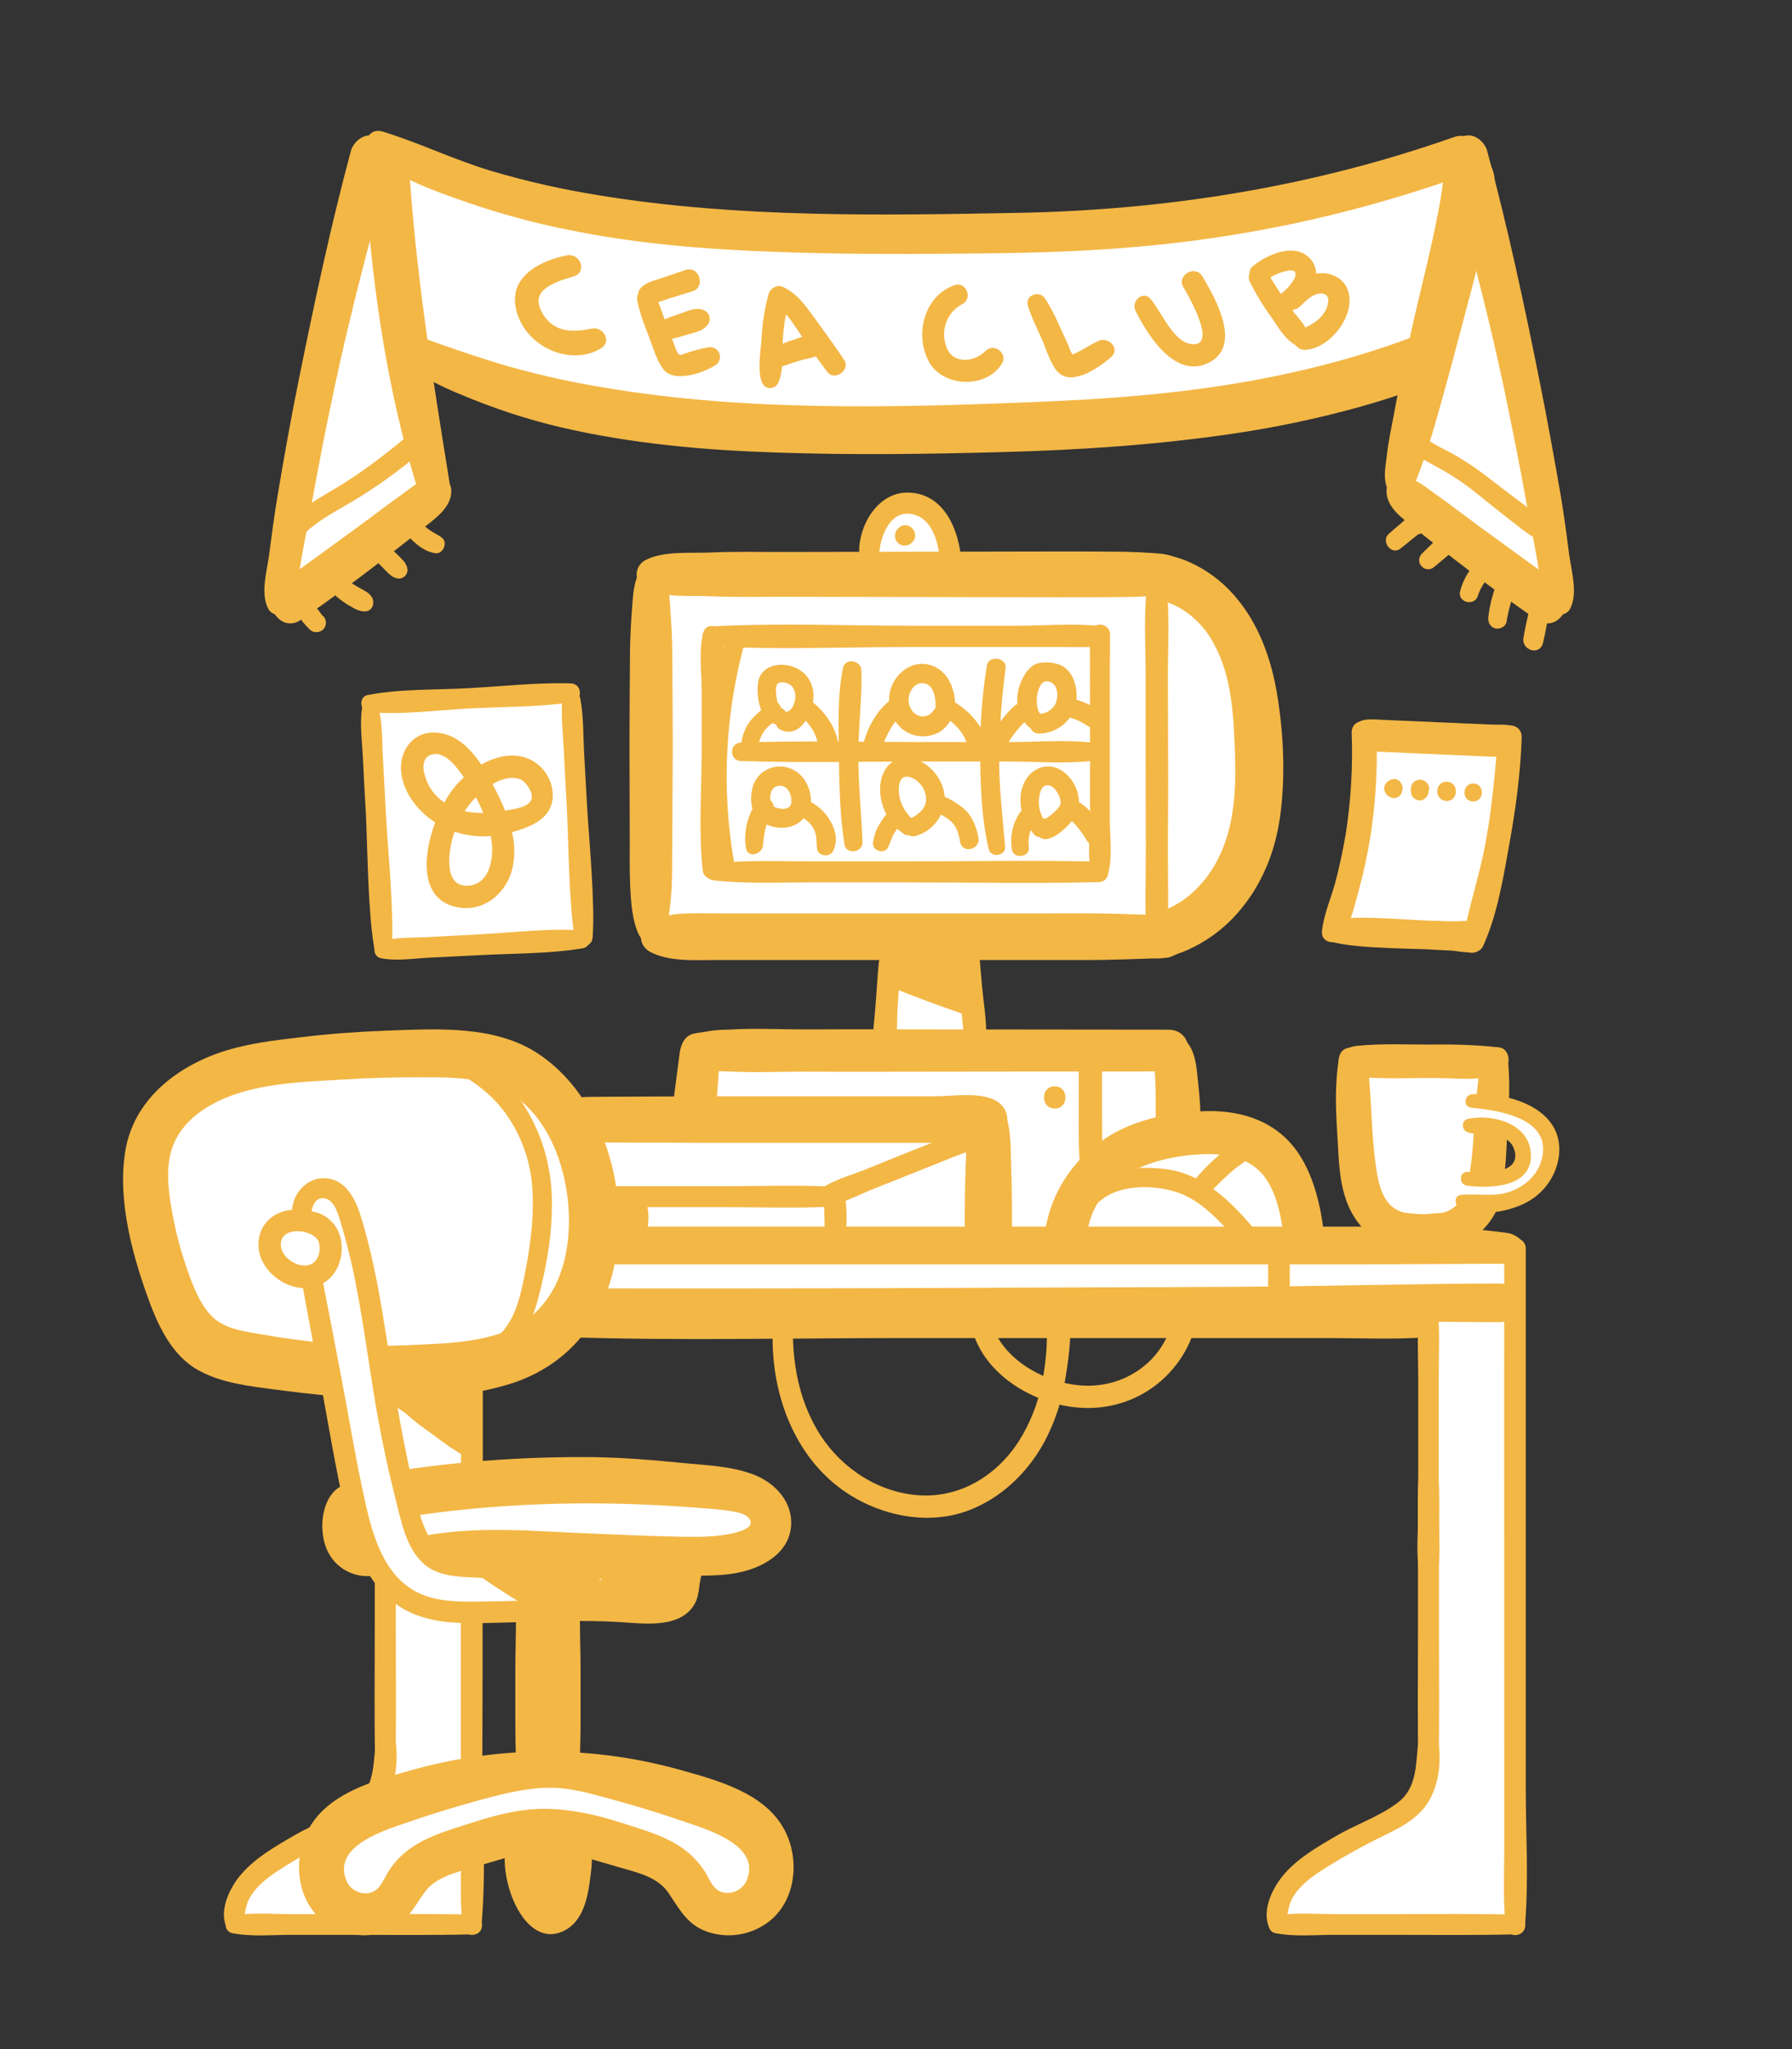 <?xml version="1.0" encoding="utf-8"?>
<!-- Generator: Adobe Illustrator 25.4.1, SVG Export Plug-In . SVG Version: 6.00 Build 0)  -->
<svg version="1.1" id="Ebene_1" xmlns="http://www.w3.org/2000/svg" xmlns:xlink="http://www.w3.org/1999/xlink" x="0px" y="0px"
	 viewBox="0 0 700 800" style="enable-background:new 0 0 700 800;" xml:space="preserve">
<rect x="0" y="0" width="700" height="800" fill="#333333" stroke="none"/>
<style type="text/css">
	.st0{fill:#FFFFFF;}
	.st1{fill:#F3B746;}
</style>
<path class="st0" d="M603.6,440.1c-4.6-5.5-12-5.7-17-10.1c-4.4-3.9-3.7-11.7-4.1-17c-0.5,0.4-0.6,1.1-0.1,1.9h-54.4
	c-2.1,2.8-1.9,8.6-2.3,11.9c-1,7.4-0.6,15.1-0.3,22.5c0.3,6.9,2.1,13.7,5.2,19.9c2.3,4.6,6,7.9,9.1,11.9c-8.2,0-16.3-0.2-24.5-0.2
	l-0.2-1.8c-1-7.8-3.4-19-9.2-27.6c-8.7-13-22.7-15.7-32.9-15.7h-1.6l-2.1,0.1l-2,0.1l-0.1-2c-0.1-3.1-0.4-6.5-0.8-10.2
	c-0.1-0.8-0.2-1.5-0.2-2.3c-0.4-4.4-0.9-8.9-3.1-12.4c-0.1-0.2-0.3-0.4-0.5-0.6l-0.2-0.3l-0.1-0.4c-0.7-2.4-3-4-5.5-3.8l-73.3,0v-2
	c-0.1-3.8-0.5-7.7-1-11.5c-0.2-1.8-0.4-3.5-0.6-5.3c-0.1-1.4-0.2-2.7-0.4-4.1c-0.2-2-0.3-4-0.5-6l-0.2-2.2h30.6h10.5
	c4.8,0,10.4,0,16.1-0.2l12.3-0.4h1.7c1.4,0.1,2.9-0.1,4.3-0.4c0.9-0.3,1.7-0.6,2.5-1.1l0.2-0.1l0.2-0.1c3.1-1,6.2-2.3,9-3.9
	c5.3-2.9,10.1-6.8,14.1-11.4c8.6-9.8,14-22.1,16-36.5c2-13.8,1.7-28.7-0.7-45.4c-2.3-15.7-7.4-28.4-15.2-38
	c-4.3-5.3-9.6-9.7-15.7-12.9c-3-1.6-6.2-2.8-9.5-3.5h-0.1h-0.1c-1.7-0.5-3.5-0.8-5.3-0.9c-4.1-0.3-8.2-0.5-12.2-0.5H439
	c-7.9,0-16.1-0.1-24.2-0.1l-41.3,0.1l-0.3-1.7c-1-6.3-4.8-21.1-18.5-21.4h-0.2c-3.9,0.1-7.5,1.7-10.2,4.5
	c-4.3,4.5-6.6,10.4-6.6,16.6l-0.1,2l-33.5,0.1h-6.2h-6.2c-3.7,0-8.5,0-13.5,0.3c-1.9,0.1-4,0.1-6.2,0.1c-6.6,0-14,0-19,2.7
	c-1.6,0.9-2.4,2.6-2.1,4.4l0.1,0.5l-0.2,0.5c-1.2,3-1.5,6.5-1.7,9.9v0.5c-0.6,7.2-0.8,12.7-0.9,17.8l-0.1,11.7
	c-0.1,8.5-0.1,17.4-0.1,26c0,8.1,0,16.2,0.1,24.2v12.6c0,1.4,0,2.8,0,4.2c0,4.5,0,9.1,0.2,13.6c0.3,5.3,0.7,12.6,3.3,17.8
	c0.1,0.2,0.2,0.4,0.4,0.5l0.4,0.5v0.7c0.1,1.5,0.9,2.9,2.3,3.7c5.1,2.8,11.6,3.1,17.8,3.1c1.2,0,2.5,0,3.7,0s2.4,0,3.6,0H346
	l-0.7,2.5c-0.1,0.2-0.1,0.3-0.1,0.5c-0.5,4.6-0.8,9.3-1.1,13.8c-0.1,1.4-0.2,2.9-0.3,4.3s-0.2,2.9-0.4,4.3c-0.1,1.2-0.2,2.5-0.3,3.7
	l-0.1,1.9h-9.8c-5.8,0-10.9,0-15.5,0.1h-2.2c-3.3,0-6.6-0.1-9.9-0.1s-6.7-0.1-10-0.1c-4.4,0-8,0.1-11.5,0.3c-2.9,0-5.8,0.3-8.7,0.9
	h-0.1c-1.5,0.2-2.8,0.4-3.9,0.6c-1.1,0.2-2.1,1-2.6,2v0.1v0.1c-0.7,1.2-1.1,2.5-1.3,3.8l-2.4,18.6h-9.4l-21.4,0.1
	c-2.4,0-4.6,0-6.8,0.2l-1.1,0.1l-0.6-1c-4.2-6.3-9.6-11.7-15.7-16c-12.4-8.5-28.3-9.6-40.8-9.6c-5.1,0-10.1,0.2-15,0.4l-3.4,0.1
	c-10.6,0.4-21.5,1.2-32.5,2.4c-9.6,1.1-20.5,2.3-30.7,5.6c-20.3,6.6-34,20.7-36.7,37.5c-2.4,15.5,0.8,34.7,9.8,58.7
	c3,7.9,8,19,17.5,24.3c8.3,4.7,18.1,5.9,27.6,7.2l1.9,0.2c6.9,0.9,13,1.6,18.7,2.2l1.5,0.2l0.3,1.5c0.5,2.6,0.9,5.3,1.4,7.9
	c1.6,9.2,3.3,18.6,5.3,27.8l0.3,1.4l-1.2,0.7c-5.9,3.5-7.2,13.2-5.1,20.1c1.8,6.6,7.8,11.1,14.6,11.1h1l1.2-0.1l0.6,1
	c0.6,0.8,1.1,1.7,1.7,2.5l0.4,0.5V635c0,6.6,0,12.2,0,17.5c0,10.4-0.1,19.3,0.1,31.5v0l-0.1,0.6c-0.4,4.2-0.8,8.5-2.2,12.3l-0.3,0.8
	l-0.8,0.3c-11.1,4.2-18.2,9.4-22.3,16.2l-0.3,0.5l-0.6,0.3c-1.8,0.8-4,2-6.2,3.2l-0.1,0.1c-7.5,4.3-15.2,8.8-20.5,15.4
	c-3.6,4.5-7,11.7-5,17.2l0.1,0.3v0.3c0,0.3,0.2,1.1,0.9,1.2c3.5,0.7,7.1,1,10.6,0.9c1.9,0,3.9,0,5.8-0.1s3.8-0.1,5.7-0.1h0.2h23.8
	h4.1h1.3h1.2h3.6h11.5c6.9,0,16,0,25.3-0.2h0.6h0.2h0.1c0.4,0,0.8-0.1,1.1-0.5c0.4-0.6,0.5-1.3,0.3-1.9l-0.1-0.3v-0.3
	c0.6-6.4,0.8-13.6,0.8-22.4v-1.5l12.3-3.6v2.7c-0.1,8.9,3.6,19,8.6,24.1c2.3,2.3,4.8,3.5,7.3,3.5c1.7,0,3.4-0.5,4.8-1.4
	c7.1-3.9,8.2-14.2,9.1-22.4c0.1-1.1,0.2-2.3,0.2-3.4v-2.7l12.5,3.6l2.6,0.7c6.6,1.8,14.2,3.9,18.5,10.2c0.6,0.9,1.2,1.8,1.8,2.7
	c3.4,5.2,6.3,9.7,12.4,11.8c2.4,0.9,4.9,1.3,7.5,1.3c4,0,7.9-1,11.5-2.8c5.4-2.8,9.4-7.7,11-13.6c2.2-7.5,1.3-15.5-2.5-22.3
	c-7.2-12.8-24.2-17.6-37.8-21.5l-1-0.3c-12.8-3.6-25.9-5.9-39.1-6.8l-1.9-0.1l0.1-1.9c0.1-5,0.2-9.4,0.2-13.5V653
	c0-4.6-0.1-9.3-0.2-13.8c0-1,0-1.9,0-2.9s0-2.2,0-3.4l-0.1-2.1h2.4c5.8,0,10.9,0.1,15.6,0.4l2.5,0.2c2.5,0.2,5.3,0.4,8,0.4
	c8.9,0,14.2-2.2,16.7-6.9c0.8-1.8,1.3-3.7,1.4-5.7c0.2-1.5,0.5-3.1,0.9-4.6l0.4-1.4h1.5c5.9,0,12.7-0.3,18.7-2.4
	c5-1.7,13.4-5.9,14.2-15c0.8-8.7-5.9-15.3-12.8-18.1c-7.2-2.9-15.6-3.6-23.8-4.3c-2-0.2-3.9-0.3-5.8-0.5
	c-12.4-1.3-22.6-1.9-32.1-2.1c-2.2,0-4.4,0-6.7,0c-11.9,0-24.4,0.5-37.1,1.6l-2.2,0.2v-31l1.6-0.3c3-0.6,5.9-1.3,8.6-2.1
	c11.2-2.9,21.2-9.3,28.7-18.1l0.6-0.8h1c14.1,0.4,29.2,0.6,47.4,0.6c10,0,19.9-0.1,27.3-0.1h2v2c0,21.8,9.1,49.6,34.4,62
	c7.5,3.7,15.7,5.7,24,5.8c5.1,0,10.2-0.8,15-2.5c11.8-4.3,22-13.3,28.8-25.6c2.5-4.6,4.5-9.6,6-14.6l0.5-1.8l1.9,0.4
	c3.5,0.8,7,1.2,10.6,1.3h0.5c10.7,0,21-4.3,28.6-11.8c4-4,7.2-8.8,9.4-14.1l0.5-1.3h55.1c3.5,0,7.2,0,10.7,0.1s7.1,0.1,10.7,0.1
	c5.1,0,9.3-0.1,13.2-0.3l2.1-0.1v2.1c0,2.9,0,5.8,0.1,8.7c0,2.4,0.1,4.8,0.1,7.2V564c0,3.9,0,7.8,0,11.7v3.3
	c-0.2,5.5-0.2,11-0.1,16.5v1.3c-0.2,4.3-0.2,8.6,0,12.9V635c0,6.6,0,12.2,0,17.5c0,10.4-0.1,19.3,0.1,31.5v0l-0.1,0.6
	c-0.7,7.6-1.4,15.4-8.7,20.8c-4.5,3.3-9.7,5.8-14.7,8.1c-3.1,1.5-6.4,3-9.3,4.8l-0.1,0.1c-7.5,4.3-15.2,8.8-20.5,15.4
	c-3.6,4.5-7,11.6-5,17.2l0.1,0.3v0.3c0,0.3,0.1,1.1,0.9,1.2c3.5,0.7,7.1,1,10.6,0.9c1.9,0,3.9,0,5.8-0.1s3.8-0.1,5.7-0.1h0.2h23.8
	H555h11.5c6.8,0,15.9,0,25-0.2h0.5h0.2h0.1c0.4,0,0.8-0.1,1.1-0.5c0.4-0.6,0.5-1.3,0.3-1.9l-0.1-0.3v-0.3c1-12,0.8-24.4,0.6-36.4
	c-0.1-5.2-0.2-10.5-0.2-15.8V548.1c0-14.9,0-29.8,0-44.8v-15.8c0.1-0.7-0.3-1.4-0.9-1.7l-0.2-0.1l-0.2-0.2c-3.5-4-9-2.8-13.6-2.8
	c-7.3-0.1-2.8-3.1,0.1-6.4c2.6-3,3-5,6.9-6c4.6-1.2,9.4-2.8,13.4-5.5C607,459.5,609.8,447.5,603.6,440.1z M186.5,631.7h2
	c1.9,0,3.7-0.1,5.5-0.1s3.7-0.1,5.5-0.2l4-0.1l-0.1,2.1c0,0.8,0,1.5,0,2.3s0,1.7,0,2.6c-0.2,5.2-0.2,10-0.2,14.8v17.7
	c0,4.9,0.1,9.7,0.2,13.4l0.1,1.9l-1.9,0.1c-4,0.2-8.3,0.7-12.6,1.2l-2.3,0.3L186.5,631.7z M407.5,546.2c-1.8,6.2-4.4,12.2-8,17.6
	c-9.1,13.9-22.9,21.9-37.9,21.9c-0.8,0-1.6,0-2.4-0.1c-15.9-0.9-31.4-10.3-40.5-24.5c-6.9-10.7-10.5-23.6-10.9-38.4l0-2h4.8
	c12.6-0.1,25.7-0.2,38.5-0.2h31.2l0.5,1.3c3.7,9.4,12.3,17.4,23.5,22l1.7,0.7L407.5,546.2z M410.9,522.5c0,0.6,0,1.3,0,1.9
	c-0.2,4.4-0.6,8.7-1.4,13l-0.4,2.5l-2.3-1c-8-3.5-14.6-9-18.4-15.4l-1.8-3H411L410.9,522.5z M457.4,523.4c-1.7,3.4-3.9,6.5-6.6,9.2
	c-6.7,6.6-15.8,10.4-25.2,10.5h-0.5c-3.2,0-6.4-0.4-9.6-1.1l-1.9-0.4l0.3-1.9c0.2-0.8,0.3-1.7,0.4-2.5c0.8-4.8,1.3-9.7,1.6-14.6
	l0.1-1.9h42.7L457.4,523.4z M594.3,453.4c-0.4,1.4-1.1,2.7-2.1,3.8c-1.8,1.7-4.5,2.1-6.7,0.8c-1.4-0.9-2.3-2.3-2.5-3.9
	c-0.1-0.8,0.3-2,0.2-2.6c0-0.1,0-0.1,0-0.1s0,0.2,0,0.3c0,1.1,0-0.2,0-0.3c0-1.4,0.4-2.8,1.1-4c0.1-0.1,0.2-0.3,0.2-0.5
	c0.2-2,1.8-3.6,3.8-3.9c2-0.3,4.6,1,4.9,3.2l0.1,0.4c0.2,0.3,0.4,0.7,0.6,1C594.8,449.4,595,451.5,594.3,453.4L594.3,453.4z"/>
<path class="st0" d="M155.2,372.6c-2,0-4-0.1-5.9-0.5c-0.7-0.2-1.1-0.8-1-1.5v-0.5l-0.2-0.5c-0.1-0.2-0.1-0.4-0.2-0.5
	c-1.7-9.9-2.2-25.9-2.6-38.8c-0.2-4.9-0.3-9.5-0.5-13.3l-0.4-6.7c-0.2-4.7-0.5-9.3-0.7-13.9c-0.1-1.7-0.2-3.4-0.3-5.1
	c-0.4-5-0.8-10.2,0-14.9l0.1-0.5l-0.2-0.5c-0.2-0.5-0.2-1.1,0-1.7c0.1-0.2,0.3-0.4,0.5-0.4c8.9-1.8,18.5-2.1,27.8-2.3
	c3.6-0.1,7.4-0.2,11.1-0.4c4.1-0.2,8.2-0.5,12.2-0.8c7.7-0.6,15.6-1.1,23.3-1.1c1.6,0,3.1,0,4.6,0.1c0.6,0,1.2,0.3,1.6,0.7
	c0.3,0.5,0.4,1.1,0.2,1.6l-0.3,0.7l0.3,0.7c0.1,0.2,0.2,0.4,0.2,0.6c0.8,5.2,1.2,10.4,1.3,15.6c0.1,2,0.1,3.9,0.2,5.9l1.1,19.8
	c0.2,3.8,0.5,8.3,0.9,13.2c0.9,12.6,2,28.4,1.4,38.2c0,0.7-0.4,1.3-1,1.6l-0.3,0.1l-0.3,0.2c-0.3,0.3-0.7,0.4-1.1,0.5
	c-9.3,1.5-19.1,1.9-28.6,2.2c-3.6,0.1-7.3,0.2-10.9,0.4l-19.9,1c-1.5,0.1-3.1,0.2-4.6,0.3c-2.6,0.2-5.2,0.4-7.8,0.4L155.2,372.6z"/>
<path class="st0" d="M574.8,369.9c-0.2,0-0.3,0-0.5,0h-0.2h-0.2h-0.6c-1.2,0-2.5-0.2-3.7-0.4c-1-0.1-2-0.3-3-0.3
	c-2.2-0.1-4.3-0.3-6.5-0.4l-3.2-0.2c-1.3-0.1-3.2-0.1-5.7-0.2c-8.8-0.3-23.6-0.7-30.1-2.5l-0.3-0.1h-0.5c-0.6,0-1.2-0.2-1.6-0.6
	c-0.3-0.4-0.5-0.9-0.4-1.4c0.6-4.1,1.6-8.1,3.1-12c0.7-2.1,1.4-4.3,2-6.4c1.7-6.4,3.2-13,4.2-19.6c2.1-13.1,2.9-26.5,2.4-39.7
	c-0.1-1,0.4-1.9,1.3-2.3l0.2-0.1l0.2-0.1c1.3-0.7,2.7-1,4.1-0.8c0.8,0,1.7,0,2.5,0.1l1,0l43.8,2c0.7,0,1.3,0,2,0
	c0.9,0,1.9,0,2.8,0.1c0.4,0,0.8,0.1,1.2,0.2l0.3,0.1h0.3h0.2c0.7,0,1.5,0.2,2,0.8c0.5,0.5,0.7,1.2,0.6,1.8
	c-0.4,15.3-2.9,30.5-4.7,40.6L587,332c-2.2,12.5-4.5,25.4-9.6,36.5C576.9,369.4,575.9,370,574.8,369.9z"/>
<path class="st0" d="M599.3,251.9c-0.7,0-1.3-0.3-1.8-0.8c-0.4-0.5-0.6-1.1-0.4-1.7c0.5-2.7,1.1-5.7,2-9.1l0.3-1.3l-1.1-0.8
	c-2.3-1.6-4.5-3.2-6.8-4.8l-2.2-1.6l-0.9,2.6c-0.1,0.3-0.2,0.6-0.3,0.8c-0.7,2.4-1.2,4.8-1.6,7.3c-0.1,0.5-0.9,1-1.7,1
	c-0.1,0-0.2,0-0.3,0c-0.9-0.4-1.4-1.4-1.2-2.4c0.3-2.5,0.8-4.9,1.5-7.3l0.2-0.7c0.2-0.7,0.4-1.5,0.7-2.2l0.5-1.4l-1.2-0.9l-2.5-1.8
	l-3-2.2l-1.3,1.8c-1.2,1.8-2.2,3.7-2.9,5.7c-0.2,0.7-0.8,1.2-1.5,1.1c-0.6,0-1.1-0.2-1.5-0.7c-0.2-0.3-0.3-0.8-0.1-1.2
	c0.6-2.4,1.7-4.7,3-6.8l1.5-2.1l-1.5-1.2c-2-1.6-4.1-3.1-6.1-4.7l-3.4-2.6l-1.7,1.5l-0.8,0.7c-1.1,0.9-2.1,1.8-3.3,2.7l-0.9,0.7
	c-0.4,0.3-0.8,0.5-1.3,0.5c-0.4,0-0.7-0.1-0.9-0.4c-0.6-0.6-0.6-1.5,0-2.1l0.7-0.7c1.1-1.1,2.2-2.2,3.3-3.3l2-1.9l-1.9-1.5
	c-1.5-1.2-3-2.4-4.5-3.6l-1.1-0.9l-1.2,0.7c-0.2,0.1-0.4,0.2-0.6,0.2l-0.6,0.1l-1.4,1.2l-2.2,1.8c-1.2,1-2.5,2.1-3.8,3
	c-0.2,0.2-0.4,0.2-0.7,0.3c-0.7-0.1-1.3-0.6-1.5-1.3c-0.3-0.5-0.2-1.2,0.3-1.6c1.2-1.1,2.5-2.2,3.8-3.3l1-0.9c0.3-0.3,0.7-0.6,1-0.9
	l0.5-0.5l1.8-1.5l-1.8-1.5c-3.9-3.2-6.5-6.1-6.5-10c0-0.2,0-0.4,0.1-0.6l0.1-0.6l-0.2-0.5c-1-3.1-0.6-6.1-0.2-9.7
	c0.1-0.8,0.2-1.7,0.3-2.5c0.5-4.1,1.2-8.2,2-12.1c0.2-1.1,0.4-2.2,0.6-3.3c0.5-2.5,1-4.9,1.4-7.4l0.7-3.4l-3.3,1.1
	c-5.2,1.7-10.5,3.4-15.6,4.8c-15.9,4.4-32.1,7.8-48.4,10.2c-26.5,4-55,6.3-89.9,7.2c-19.5,0.5-35.4,0.8-50.3,0.8
	c-13.3,0-25.5-0.2-37.2-0.6c-34-1.2-60.8-4.3-84.6-9.9c-13.6-3.2-26.9-7.6-39.7-13.1c-3.4-1.4-6.4-2.9-9.3-4.3l-3.5-1.8l0.6,3.9
	c2,13,4.1,25.9,6.2,39.1c0,0.2,0,0.4,0.1,0.6v0.4l0.2,0.4c0.2,0.4,0.4,0.9,0.4,1.4c0,4.9-4.3,8.3-8.4,11.6l-1.1,0.9l-1.8,1.4
	l1.7,1.6c0.7,0.6,1.4,1.2,2.2,1.7c0.7,0.5,1.4,0.9,2.1,1.3c0.9,0.5,1.7,1,2.5,1.6c0.4,0.3,0.3,0.9,0.1,1.3c-0.2,0.6-0.7,1.1-1.1,1.1
	c-3.6-0.4-6.8-3-8.8-5.2l-1.3-1.3l-1.4,1.1c-2.1,1.7-4.3,3.4-6.4,5l-1.9,1.4l1.7,1.6c0.7,0.6,1.3,1.3,2,1.9l0.4,0.4
	c1.5,1.4,2.2,2.2,2.3,3.6c0,0.3-0.2,0.6-0.4,0.9c-0.2,0.3-0.6,0.4-0.9,0.5c-1.4-0.1-2.2-0.8-3.6-2.3l-0.4-0.4
	c-0.9-0.9-1.8-1.8-2.6-2.7l-1.2-1.3l-1.5,1.1c-3.3,2.5-6.8,5.2-10.4,7.8l-2.4,1.8l2.5,1.6l0.9,0.6c0.6,0.4,1.3,0.8,1.9,1.2
	c0.4,0.2,0.9,0.5,1.3,0.7c1.1,0.5,2.1,1.2,2.9,2c0.5,0.6,0.6,1.4,0.3,2.1c-0.2,0.5-0.7,0.7-1.2,0.6c-1.7,0-3.3-1-5-2l-0.2-0.1
	c-1.7-1-3.3-2.1-4.8-3.4l-1.3-1.3l-1.4,1c-2.3,1.7-4.7,3.4-7.1,5.1l-1.7,1.2l1.2,1.6c0.9,1.2,1.6,2.2,2.3,3.1
	c0.3,0.4,1.1,1.6,0.1,2.6c-0.3,0.3-0.8,0.5-1.2,0.5c-0.5,0-0.9-0.2-1.2-0.5c-1.1-1.1-2.2-2.3-3.1-3.6l-1.1-1.5l-1.6,1.1
	c-0.9,0.6-1.9,1-3,1c-1.7-0.1-3.3-1-4.2-2.5l-0.5-0.6L108,238c-0.6-0.1-1.1-0.4-1.4-0.9c-2.3-4.3-1.2-10.4-0.3-15.7
	c0.3-1.5,0.5-2.9,0.7-4.2l0.2-1.4c1-7.1,2-14.5,3.1-21.6c2.4-14.4,5.1-29.1,8.2-44.9c5.7-28.6,12.2-59.2,20.4-89.9
	c0.5-2,2.8-4.3,5.1-4.5l0.9,0l0.6-0.8c0.5-0.7,1.3-1,2.1-1c0.4,0,0.9,0.1,1.3,0.2c6.9,2.1,13.9,4.8,20.6,7.5
	c7,2.8,14.2,5.6,21.6,7.8c14.2,4.2,28.7,7.5,43.4,9.8c31.5,5.1,65.9,7.4,111.3,7.4c17.6,0,35.2-0.3,52.1-0.6
	c60.6-1.1,118-11.1,170.8-29.6c0.6-0.2,1.3-0.3,1.9-0.3c0.2,0,0.4,0,0.6,0h0.4l0.3-0.1c0.4-0.1,0.9-0.2,1.3-0.2h0.3
	c2.3,0,4.7,2.4,5.3,4.5c0.4,1.4,0.8,2.8,1.1,4.2l0.5,2.1l0.1,0.2c0.7,1.4,1.1,3,1.2,4.6v0.2v0.2c7,27.3,12.7,55,17.4,78.4
	c3.2,15.8,5.8,30.4,8.2,44.9c1.2,7.2,2.2,14.6,3.2,21.7l0.2,1.4c0.2,1.4,0.4,2.8,0.7,4.2c0.9,5.3,2,11.4-0.3,15.7
	c-0.3,0.5-0.8,0.8-1.4,0.9l-0.8,0.2l-0.5,0.6c-0.9,1.5-2.5,2.4-4.2,2.5l-1.9-0.1l-0.3,1.7c-0.5,2.9-1,5.4-1.5,7.6
	C600.5,251.4,600.1,251.9,599.3,251.9z"/>
<path class="st1" d="M585.6,501.1c-34.5,0.1-69.1,1.1-103.6,1.3s-69.1,0.2-103.6,0.4c-50,0.2-100.1,0.3-150.1,0.2
	c-1.6,3.9-3.8,7.5-6.6,10.8l-0.6,0.6h39.7c69.1,0,138.2,0.2,207.3,0.5c39.2,0.1,78.4,1.2,117.6,1.3
	C595.4,516.3,595.4,501,585.6,501.1z"/>
<path class="st1" d="M589,481.4c-17.5-2.5-34.7-2.5-52.2-2.5h-51.9c-35.3,0-70.6,0-105.8,0H232.6c0,5-0.4,9.9-1.4,14.7h30
	c69.9,0,139.8,0,209.7,0l58.9,0c20.3,0,40.7-0.2,61-0.2c-0.1,0.4,0,0.6,0.3,0.7c0.2,0,0.4,0,0.7-0.1c0.7-0.3,3.9-6.4,3.8-7.4
	C595.2,484.2,591.7,481.8,589,481.4z"/>
<path class="st1" d="M387.5,429c-6.5-2.5-15.3-1-22.2-1h-21.9h-43.9c-14.6,0-29.2,0-43.9,0.1l-20.9,0.1c-6,0-11.9,0-17.1,2.4
	c3.8,4.6,6.9,9.7,9.2,15.2c2.2,0.2,4.6,0.2,6.9,0.2c7.3,0.1,14.6,0.1,21.9,0.1c14.6,0.1,29.2,0.1,43.9,0.1h43.9h20.9
	c7.1,0,16.5,1.5,23.2-1C395.5,442.3,395.5,432,387.5,429z"/>
<path class="st1" d="M226.7,445.6l0.3-0.1c4.4-1.9,5.4-8.4,3.2-12.1c-2.7-4.5-7.7-5.1-12.1-3.2l-0.6,0.2
	C221.3,435,224.4,440.1,226.7,445.6z"/>
<path class="st1" d="M395,455.8c-0.3-7.5,0.2-15.8-3-22.5c-1.4-3.3-5.2-4.8-8.4-3.4c-1.5,0.6-2.7,1.9-3.4,3.4
	c-3.1,6.7-2.6,15-3,22.5c-0.3,7.7-0.3,15.4-0.4,23.1c-0.2,13.9,18.7,13.9,18.5,0C395.3,471.2,395.3,463.5,395,455.8z"/>
<path class="st1" d="M517.3,483.7c-0.9-11.2-3.8-24-10-33.3c-8.3-12.4-21.9-17-36.3-16.6s-29.8,3.5-41.6,12.3
	c-11,7.9-18.5,19.8-20.9,33.1c-0.8,3.1,1.1,6.3,4.3,7.1c1.2,0.3,2.5,0.2,3.6-0.3c1.9,2.8,7.6,2,8-2.5c2.2-23.7,24.7-32.1,45.8-32.9
	c9.5-0.3,19.2,1.6,24.7,10.2c5.3,8.3,5.7,17.7,7.6,27C504.6,498.1,520.6,492.2,517.3,483.7z"/>
<path class="st1" d="M488.8,478.5c-8.8-10.2-19.2-20.1-33-22c-11.7-1.6-29.6-0.4-35.1,12.3c-1.7,4,3.5,7.3,6,3.5
	c6.4-9.8,21.9-10.2,32.2-7.1s17.3,11.5,24.3,19C486.8,487.9,492.1,482.4,488.8,478.5z"/>
<path class="st1" d="M487.8,442.7c-4.5,1-8.8,5.7-12.2,8.8c-3.9,3.4-7.5,7.2-10.7,11.3c-2.7,3.5,2.9,7.4,5.9,4.5
	c3.5-3.4,6.8-6.9,10.5-10.1c3.4-2.9,8.2-5.4,10.5-9.2C493.5,445.1,490.8,442,487.8,442.7z"/>
<path class="st1" d="M324.6,463.3c-13.2-0.7-26.5-0.2-39.7-0.2h-53.6c0.4,2.7,0.7,5.4,0.9,8.2h51.6c13.5,0,27.2,0.5,40.7-0.2
	c2.1-0.2,3.7-2,3.6-4.1C328.1,464.9,326.5,463.4,324.6,463.3z"/>
<path class="st1" d="M329.6,465.4c-1.2-4.3-7.7-3.4-7.8,1c0,4.9,0.4,9.7,0.3,14.6c-0.1,5.4,7.7,5.2,8.3,0
	C330.9,476.1,330.9,470.2,329.6,465.4z"/>
<path class="st1" d="M385,438.7c-5.4,0.2-10.9,3.4-15.8,5.4l-16.6,6.6l-15.6,6.3c-5.4,2.1-11.6,3.8-16.4,7.1
	c-3.5,2.4-1.3,7.4,2.8,6.7c5.6-0.9,11.4-4,16.7-6.2l16.6-6.6l15.7-6.3c5-2,11.1-3.5,15.2-7.1C389.8,442.8,388,438.6,385,438.7z"/>
<path class="st1" d="M456.4,402l-92.8-0.1c-15.3,0-30.6-0.1-45.9,0c-11,0.1-22.5-0.6-33.6,0.1c-3,0-6.1,0.3-9.1,0.9
	c-1.3,0.2-2.7,0.4-4,0.7c-6.5,1.3-6.5,11.8,0,13.1c1.3,0.3,2.7,0.5,4,0.7c3,0.6,6.1,0.9,9.2,0.9c10.8,0.6,21.8,0,32.5,0.1
	c15.6,0.1,31.3,0,46.9,0l92.8-0.1c5.3,0,7.9-4.1,7.9-8.2S461.7,402,456.4,402z"/>
<path class="st1" d="M277.4,404.4c-1.8-0.9-3.4-1.4-5.4-1l-0.7,0.1c-3.7,0.9-5.4,4.2-5.8,7.6c-0.9,6.9-1.8,13.8-2.7,20.7
	c-0.6,4.6,4.3,8.5,8.5,8.5c4.9,0,8.2-3.9,8.5-8.5c0.5-6.9,1-13.8,1.5-20.7C281.3,408.4,279.8,405.8,277.4,404.4z"/>
<path class="st1" d="M468.1,423.5c-0.6-5.2-0.7-11-3.6-15.5c-2.1-3.2-6.4-4.2-9.7-2.1c-1.3,0.9-2.4,2.2-2.8,3.7
	c-1.6,4.7-0.7,9.9-0.6,14.8s0,10,0.1,15c0.3,11.2,17.1,11.2,17.5,0C469,434.1,468.7,428.8,468.1,423.5z"/>
<path class="st1" d="M262.8,291.9c0-12.3-0.1-24.6-0.2-36.8c0-6-0.4-12-0.8-17.9c-0.4-5.8-0.6-12.2-4.9-16.5c-1.4-1.4-3.7-1.4-5.1,0
	c-4,4.1-4.4,10-4.8,15.5c-0.5,6-0.8,12-0.9,17.9c-0.1,12.6-0.2,25.2-0.2,37.8c0,12.3,0.1,24.6,0.1,36.8c0,6-0.1,12,0.2,17.9
	s0.8,13.2,3.5,18.6c1.8,3.4,7.3,3.4,9.1,0c2.6-5.1,3.1-11.9,3.5-17.6c0.4-6,0.2-12,0.3-17.9C262.7,317.2,262.7,304.5,262.8,291.9z"
	/>
<path class="st1" d="M463.2,360.9c-4.8-2.3-7.7-3.6-13.1-3.7l-12.3-0.4c-8.9-0.3-17.8-0.2-26.7-0.2h-52.3h-52.3h-26.7
	c-8.5,0-18.5-0.8-26.1,3.3c-3.2,1.8-4.3,5.9-2.5,9.1c0.6,1,1.5,1.9,2.5,2.5c7.6,4.1,17.6,3.3,26.1,3.3h79h52.3
	c8.9,0,17.8,0.1,26.7-0.2l12.3-0.4c2.1,0.1,4.3-0.1,6.4-0.4c2.3-0.6,4.6-2.2,6.7-3.3C467,368.7,467,362.7,463.2,360.9z"/>
<path class="st1" d="M463.5,222.1c-3.1-4.7-6.3-5.7-12-6.1c-4.1-0.3-8.2-0.5-12.4-0.6c-9-0.1-17.9-0.1-26.9-0.1l-53.7,0.1l-53.7,0.1
	c-8.9,0-17.9-0.2-26.9,0.2c-8,0.4-18.9-0.8-26,3.1c-3,1.7-4.1,5.5-2.4,8.5c0.6,1,1.4,1.8,2.4,2.4c7.2,3.9,18,2.7,26,3.1
	c8.9,0.4,17.9,0.2,26.9,0.2l53.7,0.1l53.7,0.1c9,0,17.9,0,26.9-0.1c4.1,0,8.3-0.2,12.4-0.6c5.5-0.4,8.9-1.5,12-6.1
	C464.3,225,464.3,223.4,463.5,222.1z"/>
<path class="st1" d="M499.2,273.1c-2.1-14-6.6-27.8-15.6-38.9c-4.5-5.6-10-10.2-16.4-13.5c-6.7-3.4-16.7-6.9-22.9-0.9
	c-3,2.9-2.5,7.4,0,10.4c2.7,3.2,6.3,3.3,10,4.4c2.7,0.8,5.4,2,7.8,3.5c5.2,3.4,9.4,8,12.2,13.5c6.9,12.6,7.6,28.1,8.1,42.2
	s-0.1,29.3-6.9,42.1c-2.8,5.4-6.6,10.1-11.3,14c-2.4,1.9-5,3.5-7.8,4.8c-3,1.3-6.4,1.6-9.1,3.6c-5.5,3.9-5.1,12.7,1.9,14.7
	c6.4,1.9,13.8-1.4,19.4-4.5c5.5-3.1,10.5-7.1,14.7-11.9C492.7,346,498,333,500,319.1C502.1,303.9,501.5,288.3,499.2,273.1z"/>
<path class="st1" d="M282.1,292.7v-23c0-7.2,1.3-15.9-0.7-22.9c-0.6-1.8-2.5-2.8-4.3-2.3c-1.1,0.3-2,1.2-2.3,2.3
	c-2,7-0.7,15.6-0.7,22.9v23c0,15.5-1.3,31.6,0.4,47c0.1,2,1.8,3.6,3.9,3.5c1.9-0.1,3.4-1.6,3.5-3.5
	C283.3,324.3,282.1,308.2,282.1,292.7z"/>
<path class="st1" d="M428.9,336.4c-25-0.6-50-0.1-75.1-0.1h-36.5c-12.8,0-25.8-0.6-38.5,0.8c-1.8,0.1-3.2,1.7-3.1,3.5
	c0.1,1.7,1.4,3,3.1,3.1c12.4,1.4,25,0.8,37.5,0.8h37.5c25,0,50.1,0.5,75.1-0.1C434.2,344.4,434.2,336.5,428.9,336.4z"/>
<path class="st1" d="M433.5,319.3c0-8,0-15.9,0-23.9c0-15.9,0-31.8,0.1-47.7c0-5.1-7.9-5.1-7.9,0c0.1,15.9,0.1,31.8,0.1,47.7v23.9
	c0,7.1-1.3,15.9,0.8,22.7c0.5,1.7,2.3,2.6,3.9,2.1c1-0.3,1.8-1.1,2.1-2.1C434.8,335.2,433.5,326.5,433.5,319.3z"/>
<path class="st1" d="M428.2,251.5c0.1-2.4,0.6-4.7,1.4-7c0,0,0,0,0-0.1c-10.7-1.1-22.2-0.1-32.8-0.1h-39.6c-26,0-52.3-1.1-78.2,0.2
	c-2.2-0.3-4.2,1.2-4.5,3.4c-0.3,2.2,1.2,4.2,3.4,4.5c0.4,0.1,0.8,0.1,1.1,0c25.9,1.3,52.2,0.2,78.2,0.2h57.4c4.5,0,9.1,0.2,13.6-0.1
	C428.2,252.2,428.2,251.9,428.2,251.5z"/>
<path class="st1" d="M284,247.4c-8.4,29.6-9.9,60.7-4.6,91c0.8,4.8,8.1,2.8,7.3-2c-5-29-3.4-58.7,4.6-87
	C292.6,244.7,285.3,242.7,284,247.4z"/>
<path class="st1" d="M343.3,375.7c-0.6,6-0.9,12.1-1.4,18.2c-0.4,5.6-1.5,11.7-0.5,17.3c0.7,4.1,6.5,3.4,7.6,0
	c1.7-5.4,1.3-11.7,1.6-17.3c0.4-6,0.9-12.1,1-18.2C351.8,370.2,343.9,370.4,343.3,375.7z"/>
<path class="st1" d="M383.6,385c-0.6-6.2-0.8-12.7-2.3-18.8c-1.1-4.4-7.4-3.2-7.6,1c-0.2,6.5,0.9,13.2,1.4,19.8
	c0.5,6.3,0.6,12.8,1.9,18.9c1,4.8,8,3.4,8.2-1.1C385.4,398.2,384.2,391.5,383.6,385z"/>
<path class="st1" d="M380.1,388.6l-2.6-1.5c1.1-1.6,1-3.8-0.3-5.3c-0.7-0.7-1.4-1.4-2.1-2c0.3-0.3,0.5-0.6,0.7-1
	c0.6-0.5,1-1.3,1.1-2.1c3.9-1.3,2.3-6.8-1.4-7.2c-1.7-0.2-3.4,0.1-4.8,1c-0.2,0.1-0.3,0.2-0.5,0.3l-0.5-0.2c-1.3-0.5-2.8-0.1-3.8,1
	l-7.1-1.8c-3.3-0.8-5.1,1.8-4.8,4.3c-1.4-0.3-2.9-0.6-4.3-0.9c-3.2-0.6-6.4,2.7-4.4,5.8c0.2,0.4,0.5,0.7,0.7,1
	c-0.9,2.1,0.1,4.6,2.3,5.5c0,0,0,0,0,0c9.4,3.8,19,7.3,28.5,10.6C381.4,397.8,384.1,390.9,380.1,388.6z"/>
<path class="st1" d="M430.5,433.9c0-4.5,0-9.1,0-13.6c0-4.2,0.3-8.6-1.1-12.6c-0.6-1.9-2.6-2.9-4.5-2.4c-1.1,0.3-2,1.2-2.4,2.4
	c-1.4,4-1.1,8.4-1.1,12.6c0,4.5,0,9.1,0,13.6c0,8.8-0.2,17.5,1,26.2c0.5,3.5,6.6,3.5,7.1,0C430.8,451.4,430.5,442.6,430.5,433.9z"/>
<path class="st1" d="M456.2,263.5c0-11.5,0.8-23.5-0.6-35c-0.6-4.8-6.9-4.9-7.5,0c-1.4,11.1-0.6,22.8-0.6,34v35
	c0,11.3,0.1,22.6,0.1,34c0,11.6-0.5,23.4,0.3,35c0.3,2.2,2.4,3.7,4.6,3.4c1.7-0.3,3.1-1.6,3.4-3.4c0.7-11.3,0.3-22.7,0.3-34
	c0-11.7,0.2-23.3,0.1-35L456.2,263.5z"/>
<path class="st1" d="M503.8,497.6c0.1-3.4,0-6.8-0.3-10.2c0-2.2-1.8-3.9-3.9-3.9c-2.1,0-3.9,1.7-3.9,3.9c-0.3,3.4-0.4,6.8-0.3,10.2
	c0,3.2-0.4,6.3,1.1,9.3c1,1.7,3.3,2.3,5,1.2c0.5-0.3,0.9-0.7,1.2-1.2C504.2,504,503.8,500.9,503.8,497.6z"/>
<path class="st1" d="M596,698v-43.6c0-35.4,0-70.9,0-106.3c0-20.2,0-40.4,0-60.6c0-5.4-8.4-5.4-8.4,0c-0.1,71.2,0,132.4,0,203.6
	v29.8c0,10.2-0.5,20.6,0.5,30.8c0,2.1,1.7,3.8,3.8,3.8s3.8-1.7,3.8-3.8C597.2,734,596,715.8,596,698z"/>
<path class="st1" d="M559,701.6c-3.7,7.5-10.7,11.3-17.9,14.8c-8.5,4.1-16.8,8.7-24.8,13.8c-4.1,2.7-8.2,5.7-10.9,9.9
	c-2.6,4-2.3,7.9-3.3,12.3c-0.6,2.7-4.7,3.2-6,0.8c-3.5-6.5,0.5-15.2,4.7-20.5c5.5-6.9,13.6-11.5,21.1-15.9s16.7-7.5,23.8-12.8
	c8.2-6,7.2-15.5,8.4-24.5c0.5-3.8,6.9-5.7,7.5-1C563,686.1,562.5,694.6,559,701.6z"/>
<path class="st1" d="M562.1,603.9c0-10.9,0.5-21.8-0.6-32.6c-0.3-3.5-6.7-3.5-7,0c-1,10.6-0.6,21.3-0.6,31.9s0,21.2,0,31.9
	c0,21.2-0.2,32.5,0.1,53.7c0.1,4,7.9,4,8,0c0.3-21.2,0.1-32.5,0.1-53.7C562.1,624.6,562.1,614.2,562.1,603.9z"/>
<path class="st1" d="M592.1,747.5c-15.8-0.4-31.7-0.2-47.5-0.2h-23.8c-7.4,0-15.4-0.8-22.7,0.7c-3.3,0.7-3.3,6,0,6.7
	c7.3,1.5,15.3,0.7,22.7,0.7h23.8c15.8,0,31.7,0.2,47.5-0.2C597,755.6,597.1,747.7,592.1,747.5z"/>
<path class="st1" d="M562,589.7c0-8.6,0-17.1,0-25.7v-25.7c0-9.2,0.5-18.5-0.4-27.6c0-2-1.6-3.6-3.6-3.6c-2,0-3.6,1.6-3.6,3.6
	c-1,9.1-0.4,18.5-0.4,27.6V564c0,8.6,0,17.1,0,25.7c0,8.6-1.1,18.1,0.8,26.5c0.7,3.1,5.6,3.1,6.3,0C563.1,607.9,562,598.3,562,589.7
	z"/>
<path class="st1" d="M180.1,531.6c0,16.5,0,32.5,0,48.3c2.6-1.3,5.7-1.4,8.5-0.4v-31.4c0-5.9,0-11.8,0-17.7
	C185.7,530.9,182.9,531.3,180.1,531.6z"/>
<path class="st1" d="M188.5,654.4V627c-2,0.2-4,0.3-6,0.3c-0.8,0-1.6,0-2.5-0.1c0,20.7,0,41.7,0,63.9v1.7c2.8-0.9,5.6-1.6,8.4-2
	L188.5,654.4z"/>
<path class="st1" d="M180.1,722.5c0,9.7-0.4,19.5,0.5,29.1c0,2.1,1.7,3.8,3.8,3.8c2.1,0,3.7-1.7,3.7-3.8c0.9-10.7,1.1-21.4,0.8-32.2
	C185.9,720.6,183,721.6,180.1,722.5z"/>
<path class="st1" d="M154.4,678.4c-0.6-4.7-7-2.8-7.5,1c-1.2,9-0.3,18.4-8.4,24.5c-7.1,5.3-16.1,8.3-23.8,12.8s-15.6,9-21.2,15.9
	c-4.2,5.3-8.2,14-4.7,20.5c1.3,2.5,5.4,2,6-0.8c1-4.4,0.7-8.3,3.3-12.3c2.7-4.2,6.8-7.2,10.9-9.9c7.9-5.1,16.2-9.7,24.7-13.8
	c7.2-3.5,14.2-7.3,17.9-14.8C155,694.6,155.5,686.1,154.4,678.4z"/>
<path class="st1" d="M154.6,619.8c-3.3-2.3-6-6-8.2-10.1V635c0,21.2-0.2,32.5,0.1,53.7c0.1,4,7.9,4,8,0c0.3-21.2,0.1-32.5,0.1-53.7
	L154.6,619.8z"/>
<path class="st1" d="M184.6,747.5c-15.8-0.4-31.7-0.2-47.5-0.2h-23.8c-7.4,0-15.4-0.8-22.7,0.7c-3.3,0.7-3.3,6,0,6.7
	c7.3,1.5,15.3,0.7,22.7,0.7h23.8c15.8,0,31.7,0.2,47.5-0.2C189.5,755.6,189.6,747.7,184.6,747.5z"/>
<path class="st1" d="M154.5,533c-2.6,0.1-5.3,0.1-8,0.1c0.9,2.8,1.6,5.7,2.1,8.6c0.9,4.5,2,8.9,3.1,13.3c0.8,3.4,1.7,6.7,2.6,10.1
	c-0.1-3.5-0.1-7-0.1-10.5C154.2,547.5,154.4,540.3,154.5,533z"/>
<path class="st1" d="M185.5,532.3c0-0.5,0-0.9,0-1.4c-8,1.2-16.1,1.8-24.1,1.9c-3.1,0.1-6.4,0.2-9.8,0.3c-0.3,3.6-0.6,7.2-0.6,10.8
	c0,1.8,0.1,1.9,1.3,3.2c1.9,2.2,5,3.6,7.1,5.5c2.1,1.9,4.4,3.7,6.8,5.4c3.7,2.6,7.1,5.4,10.9,7.8c1.7,1,4.4,3.2,6.3,3.1
	c0.7-2.2,1.4-4.2,1.9-6.2c1.3-4.4,1.8-9,1.6-13.7C186.7,543.5,185.5,537.9,185.5,532.3z"/>
<path class="st1" d="M417,508.7c-1.1-4.8-7.4-3.1-7.9,1.1c-0.6,4.8,0,9.8-0.2,14.6c-0.2,5.1-0.8,10.1-1.8,15.1
	c-1.6,8.3-4.7,16.2-9.2,23.3c-8.5,13.1-22.5,21.9-38.5,21s-30.5-10.4-39-23.6c-9.2-14.4-11.7-31.8-10.3-48.6c0.4-5-7-4.8-7.6,0
	c-3.7,29,7.2,61.5,34.8,75c12.5,6.1,27.3,8.1,40.5,3.3c12.9-4.7,23.3-14.6,29.9-26.5c4.4-8.1,7.3-16.9,8.6-26.1
	C417.8,528.2,419.1,517.7,417,508.7z"/>
<path class="st1" d="M467.4,508.3c-0.6-5-7.2-5.1-7.9,0c-1.1,8.7-3.8,16.5-10.1,22.8c-6.4,6.3-14.9,9.8-23.9,9.9
	c-17,0.2-38.1-11.6-39.3-30.3c-0.3-4.8-7.5-4.9-7.5,0c-0.2,23.6,25.3,39.3,46.8,39c11.2-0.1,22-4.5,30-12.4
	C462.9,530,468.7,518.9,467.4,508.3z"/>
<path class="st1" d="M412,424.1c-5.6,0-5.6,8.7,0,8.7S417.6,424.1,412,424.1z"/>
<path class="st1" d="M588.1,283c-1.6-0.2-3.3,0-4.9-0.1l-11.8-0.5l-32-1.4c-3.6-0.2-8.2-0.7-10.2,2.4s0,9.6,5,9.9l54.8,2.4
	c3.5-2.3,6.9-7.7,3.2-11.1C591,283.6,589.6,283,588.1,283z"/>
<path class="st1" d="M547.9,308.2c0-0.1,0-0.2,0-0.4c0-0.7-0.2-1.3-0.5-1.9c-0.2-0.4-0.5-0.8-0.9-1.1c-2.1-1.7-5.7,0.2-5.8,2.9
	s3.3,4.9,5.5,3.4c0.4-0.2,0.8-0.6,1-1c0.4-0.6,0.6-1.2,0.6-1.9L547.9,308.2z"/>
<path class="st1" d="M558.1,306.8c-0.5-1.3-1.8-2.3-3.2-2.4c-1,0-1.9,0.3-2.6,0.9c-0.7,0.6-1.1,1.6-1.2,2.5c0,0.2,0,0.5,0,0.7
	c0,0.4,0,0.7,0.1,1.1v0.1c0.1,0.3,0.2,0.6,0.3,0.9l0.5,0.7c0.3,0.4,0.7,0.6,1.1,0.8c0.4,0.3,0.9,0.4,1.3,0.4c0.2,0,0.8-0.1,0.9-0.1
	c0.5-0.1,0.9-0.3,1.2-0.6c0.3-0.1,0.5-0.3,0.7-0.6c0.2-0.2,0.4-0.5,0.5-0.8c0.1-0.1,0.2-0.3,0.2-0.4c0.1-0.3,0.1-0.7,0.2-1
	c0-0.3,0.1-0.5,0.1-0.8C558.3,307.7,558.3,307.2,558.1,306.8z"/>
<path class="st1" d="M565.2,305.2c-4.8-0.2-5.1,7.2-0.3,7.5S570.1,305.4,565.2,305.2z"/>
<path class="st1" d="M575.6,305.9c-4.5-0.2-4.8,6.8-0.3,7S580.2,306.1,575.6,305.9z"/>
<path class="st1" d="M537.7,286.6c-0.2-6.3-9.9-6.9-9.7-0.4c0.5,13.2-0.3,26.3-2.3,39.3c-1.1,6.5-2.5,13-4.2,19.4
	c-1.7,6.1-4.5,12.4-5.1,18.7c-0.5,4.4,5.3,5.6,7.5,2.5c3.7-5.3,5.3-12.8,7-19s3.1-12.7,4.2-19.2
	C537.3,314.3,538.2,300.4,537.7,286.6z"/>
<path class="st1" d="M594.4,287.9c0.2-6-8.8-6.4-9.2-0.4c-1.2,13.7-2.3,27.4-4.8,41c-2.4,13.3-6.9,26.2-9.2,39.4
	c-0.9,5,6.3,5.3,8.1,1.5c5.7-12.4,8-27.2,10.4-40.5S594,301.5,594.4,287.9z"/>
<path class="st1" d="M577.7,360.8c-3.2-1.9-7.2-1-10.7-1.1c-3.2-0.1-6.5-0.2-9.7-0.3c-6.5-0.2-32.2-2.5-38.5,0.2
	c-2.7,1.1-2.9,6-0.3,7.4c6.1,3.2,31.9,3.3,38.4,3.6c3.2,0.2,6.5,0.4,9.7,0.5c3.5,0.2,7.4,1.5,10.8-0.1
	C580.9,369.3,581.2,362.9,577.7,360.8z"/>
<path class="st1" d="M252.1,468.9c-0.7-1.5-2.9-2.2-4.4-1.8c-0.5,0.1-0.9,0.4-1.3,0.7H246c-2-2.2-6.2-2.1-7.2,1.5
	c-0.7,2.7-0.9,5.4-0.6,8.1c1,3.5,4.5,5.6,8,4.8c0.7,0.6,1.6,0.9,2.6,0.9c1.7,0,3.8-1.3,4.1-3.1C253.4,476.3,253.7,472.5,252.1,468.9
	z"/>
<path class="st1" d="M557,513.5c-21.8-1.6-44-0.3-65.8-0.3h-65.8H293.8c-24,0-48.1-0.4-72.1,0.4l-0.1,0.1c-1.7,2-3.5,3.8-5.5,5.3
	c0.4,1.8,2,3,3.9,3c43.8,1.5,87.8,0.4,131.6,0.4h131.6h35.9c12.6,0,25.3,0.6,37.9-0.3c2.4-0.2,4.2-2.3,4-4.7
	C560.8,515.4,559.1,513.7,557,513.5z"/>
<path class="st1" d="M200,339.7c1.2-4.9,1.2-10,0-14.8c8-2.2,16.5-5.8,15.9-15.4c-0.5-6.7-5.2-12.3-11.6-14
	c-5.7-1.4-11.3,0.2-16.3,3c-4.1-6.1-9.5-11.5-16.6-12.4c-9.6-1.3-15.9,6.9-14.6,16c1.1,7.9,6.5,14.6,13.2,19
	c-5.3,14.1-6,32,10.9,33.4C190.2,355.1,197.6,348.3,200,339.7z M185.9,311.3c1.1,2,2,4.1,2.9,6.1c-2.4,0-4.9-0.2-7.3-0.7
	C182.8,314.8,184.2,312.9,185.9,311.3L185.9,311.3z M203.1,304.2c2.2,0.8,5.1,5,4.6,7.4c-0.7,3.7-7.2,4.3-10.4,4.9
	c-1.2-3-2.6-6-4.1-8.8l-0.8-1.6C195.6,304.3,199.5,302.9,203.1,304.2L203.1,304.2z M166,302.9c-1.1-3.5-1-7.9,3.5-8.5
	c4.8-0.6,9.2,5.5,11.5,8.8l0.2,0.3c-1.2,1.1-2.3,2.2-3.3,3.4c-1.7,2-3.1,4.1-4.3,6.4C169.9,310.9,167.2,307.2,166,302.9z
	 M182.8,345.8c-9.6,0.5-7.6-13.1-5.9-19c0.2-0.7,0.4-1.4,0.7-2.1c4.5,1.5,9.3,2.1,14.1,1.7c0.1,0.4,0.2,0.8,0.2,1.2
	C193.1,334.3,191.6,345.3,182.8,345.8L182.8,345.8z"/>
<path class="st1" d="M150.7,316.8c-0.4-6.9-0.7-13.8-1.1-20.6c-0.4-6.7-0.1-14-1.9-20.5c-0.8-3-5.7-2.8-6.2,0.3
	c-1.1,6.6,0,13.9,0.3,20.6c0.3,6.9,0.7,13.8,1.1,20.6c0.7,13.9,0.8,38.5,3.2,52.3c0.1,1.9,1.8,3.4,3.7,3.3s3.4-1.8,3.3-3.7
	C153.9,355.2,151.4,330.7,150.7,316.8z"/>
<path class="st1" d="M229.3,314.4l-1.1-19.8c-0.4-7.2-0.2-14.7-1.5-21.8c-0.8-4.5-6.8-4.2-7.1,0.4c-0.5,6.9,0.4,14,0.7,20.8
	s0.7,13.9,1.1,20.8c0.7,13.7,0.8,38,3.1,51.5c0.3,1.9,2.1,3.3,4,3c1.7-0.2,2.9-1.6,3-3.3C232.5,352.3,230.1,328.1,229.3,314.4z"/>
<path class="st1" d="M226.9,363.2c-13.1-0.8-26.6,0.9-39.8,1.6l-18.9,1c-6.4,0.4-13.6-0.1-19.7,1.8c-3.2,1-2.9,5.9,0.3,6.5
	c6.1,1.2,12.7,0.1,18.8-0.2l19.9-1c13.1-0.7,26.7-0.5,39.7-2.6c1.9-0.1,3.4-1.8,3.3-3.7C230.5,364.6,228.9,363.1,226.9,363.2z"/>
<path class="st1" d="M222.9,266.8c-13.3-0.4-27,1.2-40.3,1.9c-12.9,0.7-26.5,0.2-39.2,2.7c-3.2,0.7-2.9,6.3,0.4,6.6
	c12.8,1.2,26.4-0.7,39.2-1.4c13.3-0.7,27-0.5,40.2-2.4c2.1-0.2,3.6-2.1,3.3-4.1C226.4,268.2,224.8,266.8,222.9,266.8z"/>
<path class="st1" d="M354.7,192.3c-13.3-0.2-21.4,16.4-18.5,28c1,3.9,7.5,3.2,7.2-1c-0.5-6.9,3-19.7,12-18.7s11.4,11.9,11.8,19.1
	c0.3,5.4,8.8,5.4,8.4,0C374.8,207.5,369.2,192.6,354.7,192.3z"/>
<path class="st1" d="M357.3,207.9c-0.4-1.3-1.4-2.3-2.7-2.7c-0.7-0.2-1.3-0.2-2,0c-0.4,0.1-0.7,0.3-1,0.5l-0.1,0.1
	c-1.2,0.7-1.9,2-1.9,3.4c0,0.3,0.1,0.7,0.1,1c0.2,0.6,0.5,1.2,1,1.7c0.3,0.4,0.8,0.6,1.2,0.8c0.5,0.2,1,0.4,1.5,0.3
	c1.4,0,2.7-0.7,3.4-1.9l0.1-0.1c0.2-0.3,0.4-0.6,0.5-1C357.6,209.2,357.5,208.5,357.3,207.9z"/>
<path class="st1" d="M385.5,259.8c-1.9,11.9-2.8,23.9-2.6,35.9c0.1,11.9,0.6,24.2,3.3,35.8c0.8,3.5,6.7,2.8,6.4-0.9
	c-0.9-11.7-2.4-23.2-2.3-34.9c0.1-11.7,1-23.3,2.5-34.9C393.4,256.7,386.2,255.7,385.5,259.8z"/>
<path class="st1" d="M428.5,290.2c-10.8-1.6-22.5-0.5-33.5-0.5h-35.5c-23.3,0-46.8-0.6-70.1,0.2c-4.6,0.2-4.6,7.1,0,7.2
	c23.3,0.8,46.8,0.2,70.1,0.2h34.5c11.3,0,23.3,1.1,34.5-0.5C431.8,296.4,431.8,290.7,428.5,290.2z"/>
<path class="st1" d="M335.3,295.4c-0.1-11.2,1.5-22.5,1.2-33.6c-0.1-4-6.3-5.2-7.2-1c-2.3,11.1-1.7,23.3-1.6,34.5
	c0.1,11.5,0.4,23.2,2.2,34.5c0.7,4,7.2,3,7-1C336.5,317.7,335.3,306.6,335.3,295.4z"/>
<path class="st1" d="M299.7,274.8c-2,2.5-4.8,4.2-6.8,6.9c-2,2.7-3.2,6-3.4,9.4c-0.1,3.7,5.5,4.4,6.4,0.9c0.7-2.6,1.3-5.1,3.1-7.2
	c1.6-1.9,3.9-3.2,5.4-5.1C307.2,276.2,302.4,271.4,299.7,274.8z"/>
<path class="st1" d="M310,260.4c-5.5-2.1-13-0.5-13.9,6.2c-0.7,5.3,0.7,14.9,7,16.2l0,0c0.4,1.1,1.2,2,2.4,2.4
	c6.7,2.4,10.7-5,11.9-10.3C318.8,268.7,316.2,262.7,310,260.4z M307,278c-0.4-0.8-1.2-1.4-2-1.6c-1.5-0.4-2-6.4-1.9-7.5
	c0.2-1.7,0.5-2.2,2-2.5c1.3-0.1,2.7,0.3,3.8,1.1C312,269.9,310.8,277.3,307,278z"/>
<path class="st1" d="M315.9,273c-3.3-2.1-7.1,2.8-4.2,5.4c2.4,2,4.4,4.3,6,7c1.6,2.8,1.9,5.8,3,8.7c0.6,1.8,2.5,2.8,4.3,2.3
	c1.4-0.4,2.4-1.7,2.4-3.2C328.3,285.7,321.8,276.9,315.9,273z"/>
<path class="st1" d="M381.8,282.2c-2.3-3.1-5.2-5.8-8.5-7.8c-3.9-2.3-7.1,3.5-3.5,6c2.5,1.7,4.6,3.8,6.2,6.2
	c1.6,2.5,2.1,5.5,3.8,7.9c1,1.6,3.1,2,4.7,1c0.9-0.6,1.5-1.6,1.6-2.7C386.4,289.3,383.8,285,381.8,282.2z"/>
<path class="st1" d="M348.5,316.1c-2.2,1.2-3.8,3.7-5,5.8c-1.4,2.2-2.2,4.7-2.5,7.3c-0.2,3.1,4.6,4.4,5.9,1.6
	c0.9-1.8,1.4-3.8,2.4-5.5s2.6-3.1,3.6-4.9c0.9-1.5,0.3-3.5-1.2-4.4C350.7,315.5,349.5,315.5,348.5,316.1z"/>
<path class="st1" d="M356.4,296.1c-7.6-1.7-12.3,4.2-12.6,11.3c-0.2,7.3,3.3,14.2,9.3,18.2c0.5,0.4,1.2,0.6,1.9,0.5
	c0.7,0.4,1.6,0.5,2.5,0.3c6.4-1.7,11-7.3,11.5-13.9C369.4,305.2,363.5,297.7,356.4,296.1z M361.6,313.4c-0.7,3-3.1,4.6-5.6,6
	c-2.2-2.1-3.7-4.7-4.5-7.6c-0.9-3.7-0.8-10.5,4.8-8.1C359.7,305.2,362.5,309.5,361.6,313.4z"/>
<path class="st1" d="M382.2,327c-0.8-4.1-2.2-8-5.4-11c-2.9-2.5-6.3-4.5-9.9-5.8c-3.6-1.4-5.9,4.3-2.6,6.1c2.5,1.4,5.1,2.5,7.2,4.4
	c2.4,2.2,3,5.1,3.6,8.2C376.1,333.5,383.1,331.6,382.2,327z"/>
<path class="st1" d="M404.5,315.8c-1.2-1.3-3.8-1.5-5,0c-3.7,4.5-5.2,10.3-4.2,16c0.6,3.7,7,2.9,6.6-0.9c-0.5-3.6,0.4-7.3,2.6-10.2
	C405.7,319.3,406,317.3,404.5,315.8z"/>
<path class="st1" d="M415,301c-6-4-12.8-0.9-15.3,5.4c-2.6,6.8-0.4,14,4.2,19.3c0.5,0.7,1.3,1.1,2.2,1.1c3.8,3.3,11.4-4.4,13.3-7.1
	C423.7,313.8,420.8,305,415,301z M414.3,313.5c-0.2,1.5-1.4,2.5-2.4,3.5c-0.7,0.7-1.5,1.3-2.3,1.9c-0.7,0.3-0.9,0.5-0.7,0.8
	c-0.4-0.2-0.9-0.2-1.4-0.1c-1.1-1.9-1.7-4.1-1.7-6.4c0-2.2,0.6-7.1,3.8-6.6C412.1,306.9,414.5,311.2,414.3,313.5L414.3,313.5z"/>
<path class="st1" d="M296.2,312.5c-4.1,4.7-5.9,12.6-4.8,18.6c0.7,4.1,6.2,2.5,6.6-0.9c0.2-2.5,0.6-5,1.2-7.5c0.7-2.4,2-4.5,2.8-6.9
	C303.2,312.7,298.4,310,296.2,312.5z"/>
<path class="st1" d="M316.4,313c-4-1.8-7.6,4.1-3.5,6c2.3,1,4.2,2.9,5.2,5.1c1.1,2.4,0.7,4.8,1.1,7.4c0.5,2.9,4.9,3.3,6.2,0.8
	C329.1,325.3,322.8,315.9,316.4,313z"/>
<path class="st1" d="M316.8,312.9c0-5.9-3.4-11.8-9.4-13.3c-5.8-1.5-11.8,1.9-13.4,7.7c-1.6,6.4-0.2,12.6,6.4,15
	c6.1,2.2,13.7,0.3,15.2-6.6C316.4,315,316.9,314,316.8,312.9z M302.4,315c-2-1-1.8-4.6-0.9-6.5c0.9-1.5,2.8-2.1,4.5-1.5
	c2.4,0.9,3.2,3.7,3.1,6c0,0.2,0,0.3,0,0.5c0,0.1-0.1,0.2-0.1,0.3C308.3,316.5,304.5,316,302.4,315z"/>
<path class="st1" d="M373.1,275.6c0.1-7.2-3.4-15-11.2-16.3c-7-1.1-13.3,4.8-14.4,11.5s2.5,14.1,9.2,16.1c3.2,1,6.7,0.7,9.7-0.8
	c3.2-1.6,4.7-4.5,6.5-7.4C373.4,277.7,373.5,276.6,373.1,275.6z M360.6,279.7c-3.4,0-5.6-3.1-5.7-6.3c-0.1-3,2.1-6.9,5.5-6.7
	c4.6,0.3,5.2,6.1,5,9.7C364.2,278,363.2,279.6,360.6,279.7z"/>
<path class="st1" d="M346.7,274.2c-4.9,4.3-8.3,10.9-9.7,17.2c-0.9,3.6,4.3,6.1,6.2,2.6c2.8-5.2,4.2-10.6,8.8-14.6
	C355.5,276.2,350.3,271.1,346.7,274.2z"/>
<path class="st1" d="M431,324.2c-2.2-4.3-5.9-9.2-10.3-11.5c-3.6-1.9-6.8,2.5-4.2,5.5c1.4,1.6,3,3.1,4.4,4.7
	c1.3,1.6,2.5,3.3,3.5,5.1C427.1,332.2,433.2,328.6,431,324.2z"/>
<path class="st1" d="M396,275.8c-4.8,4.5-8.4,10-10.7,16.2c-1.3,3.6,4.6,6.1,6.2,2.6c2.2-5.2,5.5-9.8,9.7-13.6
	C404.7,277.9,399.4,272.5,396,275.8z"/>
<path class="st1" d="M414.6,259.8c-2.8-1.2-5.9-1.5-8.9-0.9c-3.2,0.8-5.2,3.7-6.5,6.5c-2.9,6.1-2.6,13.1,2.3,18.1
	c0.3,0.3,0.6,0.5,1,0.7c0.6,1.4,1.9,2.2,3.4,2.2c6.1-0.1,11.5-3.8,13.7-9.4C421.7,271.4,420.4,262.8,414.6,259.8z M412.2,275
	c-1.2,2.1-3.4,3.5-5.9,3.7c-2.9-3.6-0.9-16.1,4.9-11.9C413.4,268.4,413.4,272.7,412.2,275z"/>
<path class="st1" d="M431.4,279.5c-1.5-2.3-4.1-3.6-6.6-4.7s-5.2-2.2-8-2.1c-3.1,0.1-5,4.9-1.7,6.4c2,0.9,4.3,1.4,6.3,2.3
	s3.9,2.6,6.1,3.2C430.2,285.5,433.1,282,431.4,279.5z"/>
<path class="st1" d="M562.3,473.6c-5.4,0.4-11.7,1.3-16.7-1.3s-6.8-8.9-7.7-14.2c-2.4-14.3-2-29-3.7-43.4
	c-0.7-5.7-10.1-8.5-11.2-1.5c-1.5,9.5-1.3,18.7-0.7,28.2c0.6,8.7,0.5,18.1,3.3,26.4c2.3,7.1,6.8,13.4,13.6,16.8
	c7.1,3.5,15.3,3.5,23,3.1C571.5,487.3,571.4,472.8,562.3,473.6z"/>
<path class="st1" d="M584,428.9c2,0.5,3.9,1.5,5.3,3c0.4-6.2,0.3-12.3-0.3-18.5c-0.7-7-9.7-4.6-10.6,1.1c-0.7,4.6-1.2,9.3-1.7,14
	C579.2,428.1,581.7,428.2,584,428.9z"/>
<path class="st1" d="M580.6,471.3c-3.5,0.4-7.6,0.1-10.6-1.9c-0.9,1.2-2.1,2.1-3.4,2.9c-5,2.7-11.3,1.8-16.7,1.3
	c-9.1-0.7-9.2,13.8,0,14.2c7.7,0.4,16,0.4,23-3.1c5.9-3,10.1-8.1,12.6-14.1C583.9,470.9,582.2,471.1,580.6,471.3z"/>
<path class="st1" d="M579.8,459.5c2.9-0.5,5.3-1.9,8-2.2c0.6-5.3,0.7-10.7,1-15.8c-1.4,0.5-2.9,0.8-4.3,0.7c-1,0-1.9,0-2.9-0.2
	l-0.5-0.1l0,0c-0.1,0-0.5,0-0.9,0c-1.4,0.8-3,0.9-4.5,0.3c-0.3,5.3-0.8,10.6-1.6,15.9c-0.1,0.6-0.2,1.2-0.3,1.9
	C575.8,459.9,577.8,459.8,579.8,459.5z"/>
<path class="st1" d="M585.5,408.9c-8.2-0.9-16.5-1.2-24.8-1.1c-10,0.1-20.6-0.5-30.5,0.5s-9.6,11.1,0.3,12.1s20.2,0.4,30.2,0.5
	c9.6,0,16.5,1.4,25.4-1.8C590.6,417.3,590.3,409.4,585.5,408.9z"/>
<path class="st1" d="M598,450.6c-0.5-11.9-14.8-15.8-24.5-13.8c-2.7,0.5-2.7,4.3-0.3,5.2c6.1,2.2,16.9-1,18.6,8
	c1.6,8.8-13.2,7.8-18.4,7.5c-3.5-0.2-3.7,5-0.3,5.4C582.5,464.1,598.6,463.5,598,450.6z"/>
<path class="st1" d="M575.2,427.2c-3.4,0.2-3.8,5-0.3,5.3c10.9,1,31.7,4.2,27.3,20.3c-1.6,6-6.5,10.3-12.2,12.4
	c-6.5,2.3-12.7,0.6-19.3,1.3c-3,0.3-2.5,4.4-0.3,5.4c7.2,3.2,18.3,1.3,25.2-2.1c6.9-3.4,11.8-9.8,13.2-17.4
	C612,433.3,590.2,426.4,575.2,427.2z"/>
<path class="st1" d="M561.1,127.9c-3.3,1.1-6.6,2.7-9.9,3.9c-7.2,2.7-14.5,5.1-21.8,7.3c-13.6,4-27.5,7.2-41.4,9.7
	c-28,5-56.4,7.1-84.7,8.2c-55.2,2.2-111.6,3.6-166.2-5.5c-14.9-2.4-29.6-5.7-44-10.1c-13.6-4.3-27.5-9-40.6-14.6
	c0.5,2.8,0.9,5.6,1.2,7.9c0.2,1.7,0.5,3.6,0.8,5.4c2,1.4,4,2.8,6.1,4.1c5.9,3.6,12,6.8,18.4,9.4c12.9,5.5,26.3,10,40,13.2
	c27.8,6.5,56.5,9,84.9,9.9c29.2,1,58.5,0.6,87.7-0.2c30.1-0.8,60.3-2.8,90.1-7.2c16.4-2.4,32.6-5.8,48.6-10.2
	c8-2.2,15.8-4.7,23.6-7.6c3.1-1.1,6.2-2.3,9.2-3.6c0.4-6.2,1.1-12.3,2-18.4c0.1-0.7,0.2-1.5,0.3-2.3
	C564,127.3,562.5,127.5,561.1,127.9z"/>
<path class="st1" d="M568,53.5C513,72.9,456,82,397.9,83.1c-54.2,1-109.3,2-163-6.7c-14.6-2.3-29-5.5-43.1-9.7
	c-14.4-4.3-27.9-10.9-42.2-15.3c-6.5-2-8.9,6.6-4.2,10.1c10.9,8.3,24.8,13.3,37.6,17.7c12.6,4.3,25.4,7.8,38.4,10.4
	c26.4,5.5,53.5,7.7,80.5,8.7c28.4,1.1,56.8,0.9,85.1,0.6c29.8-0.3,59.4-1.8,88.9-6.3c32.8-4.9,65-13.1,96.2-24.3
	C581.2,64.9,577.3,50.3,568,53.5z"/>
<path class="st1" d="M172.6,186.7c-6.3-1.5-10.9,3-15.7,6.4c-5.4,3.8-10.6,7.9-16,11.8c-10.4,7.6-20.9,15.3-31.5,22.8
	c-8.5,6.1-0.4,20.3,8.3,14.2c10.9-7.6,21.7-15.5,32.3-23.7c5-3.9,10-7.7,14.9-11.7s11.4-8.1,11.4-14.9
	C176.3,189.3,174.8,187.3,172.6,186.7z"/>
<path class="st1" d="M149,54c-1.3-0.6-2.7-1-4.1-1.1c-3.4-0.4-6.9,2.8-7.8,5.9c-8,29.7-14.4,59.9-20.5,90c-3,14.9-5.7,29.9-8.2,44.9
	c-1.3,7.7-2.3,15.4-3.3,23.1c-0.9,6.6-3.5,15-0.2,21.1c1.2,2,3.9,2.7,5.9,1.5c0.3-0.2,0.5-0.4,0.8-0.6c4.9-5,4.9-14,6.1-20.5
	c1.3-7.3,2.8-14.6,4.1-21.9c2.7-15,5.6-29.9,8.8-44.8c6.3-29.8,14.2-59.1,22.2-88.5C153.5,60,152.2,55.4,149,54z"/>
<path class="st1" d="M545.3,186.7c6.3-1.5,10.8,3,15.7,6.4c5.4,3.8,10.7,7.9,16,11.8c10.5,7.6,20.9,15.3,31.5,22.8
	c8.5,6.1,0.4,20.3-8.3,14.2c-11-7.6-21.7-15.5-32.3-23.7c-5-3.9-10-7.7-14.9-11.7s-11.4-8.1-11.4-14.9
	C541.7,189.3,543.2,187.3,545.3,186.7z"/>
<path class="st1" d="M569,54c1.3-0.6,2.7-1,4.1-1.1c3.5-0.4,6.9,2.8,7.8,5.9c8,29.7,14.5,59.9,20.5,90c3,14.9,5.7,29.9,8.3,44.9
	c1.3,7.7,2.3,15.4,3.3,23.1c0.9,6.6,3.5,15,0.2,21.1c-1.2,2-3.9,2.7-5.9,1.5c-0.3-0.2-0.5-0.4-0.8-0.6c-4.9-5-4.9-14-6.1-20.5
	c-1.3-7.3-2.8-14.6-4.1-21.9c-2.7-15-5.7-29.9-8.8-44.8c-6.3-29.8-14.2-59.1-22.2-88.5C564.4,60,565.8,55.4,569,54z"/>
<path class="st1" d="M578.8,61c-3.7-2.2-8.4-1.6-11.4,1.5c-3.8,3.8-3.6,9.2-4.5,14.1c-3,18-7.9,35.7-11.8,53.5
	c-2.3,10.6-4.7,21.1-6.6,31.7c-1,5.2-2.1,10.3-2.7,15.5s-1.8,9.8,0.6,14.6c1,2,4.3,3,6.1,1.6c3.5-2.7,4.6-5.6,6.1-9.7
	c1.7-4.6,3.3-9.2,4.7-13.9c2.7-9.1,5.2-18.2,7.7-27.4c4.7-17.8,9.6-35.5,13.7-53.4C582.6,81,587.8,66.5,578.8,61z"/>
<path class="st1" d="M175.6,188.4c-6.7-41.5-13.4-83-15.9-125c-0.7-11.3-18.3-11.4-17.6,0c2.6,43.3,8.3,86.8,21.3,128.4
	C165.9,199.7,176.9,196.3,175.6,188.4z"/>
<path class="st1" d="M231.1,128.3c-7.1,1.5-14.3,1.6-18.8-5.3c-1.9-3-3-6.6-0.3-9.4c2.9-3,8.3-4.6,12.1-5.7c5.5-1.7,2.5-9.3-2.8-8.2
	c-6.4,1.3-14.4,4.4-18.1,10.2c-3.3,5-2.2,11.4,0.5,16.4c5.6,10.6,20.6,16.2,31.2,9.6C239.2,133,235.4,127.3,231.1,128.3z"/>
<path class="st1" d="M274.2,120.8c-3-0.7-5.8,0.7-8.6,1.7c-2.9,0.9-5.7,2-8.4,3.3c-3.3,1.7-1.4,7.6,2.3,7.1c3-0.5,5.9-1.3,8.8-2.2
	c2.9-0.9,6-1.3,8-3.7c1.4-1.6,1.2-4-0.4-5.4C275.4,121.3,274.8,121,274.2,120.8z"/>
<path class="st1" d="M267.8,105.4c-3.2,1.1-6.3,2.1-9.5,3.2c-2.9,1-6.1,1.6-8.2,4.1c-1.2,1.4-1.1,3.5,0.4,4.8
	c0.4,0.3,0.9,0.6,1.4,0.7c3.1,0.8,6.1-0.6,9-1.5c3.2-1,6.4-2,9.6-3C275.8,112.1,273.1,103.6,267.8,105.4z"/>
<path class="st1" d="M329.8,140.6c-3.8-5.8-8-11.4-12.1-17.1c-3.5-4.8-6.6-9.1-12.1-11.6c-2-0.9-4.7,0.7-5.3,2.7
	c-1.6,5.7-2.5,11.5-2.8,17.3c-0.3,5.2-1.7,12.1,0,17c0.5,1.8,2.3,3,4.2,2.5c1.1-0.3,2-1.1,2.4-2.2c2-4.4,1.3-10.4,1.6-15.2
	c0.2-3.8,0.6-7.6,1.3-11.3c2.4,2.6,4.4,6,6.2,8.6c3.3,4.6,6.4,9.3,9.9,13.8C325.9,149,332.3,144.6,329.8,140.6z"/>
<path class="st1" d="M319.4,130.8c-3.2-0.6-6.6,0.9-9.5,1.9c-3.2,0.9-6.2,2.3-9,4c-3.2,2.2-1.9,7.9,2.5,6.9c3-0.7,5.9-1.9,8.9-2.8
	s6.2-1.1,8.7-2.8C324.1,135.8,323.2,131.5,319.4,130.8z"/>
<path class="st1" d="M385,137c-4.5,4.6-13.1,5.3-15.4-1.8c-2.3-6.4,0.4-13.5,6.5-16.6c3.9-2.1,1.3-8.8-3.1-7.3
	c-11.9,4-15.9,19.2-10.2,29.8c5.4,10.2,22.6,10.8,28.6,0.8C393.8,138,388.3,133.7,385,137z"/>
<path class="st1" d="M429.1,133.1c-2.5,1.1-4.9,2.7-7.4,4c-0.8,0.4-1.6,0.8-2.4,1.2l-0.3,0.1c-0.8-0.7-1.5-3.3-1.9-4.1
	c-2.8-5.9-5.3-12.3-8.9-17.8c-2.2-3.3-7.9-1.3-6.7,2.8c1.4,4.6,3.6,8.9,5.5,13.2c1.8,4,3.3,9.8,6.4,12.9c5.5,5.4,16.1-2,20.5-5.9
	C437.9,136.3,433.1,131.3,429.1,133.1z"/>
<path class="st1" d="M469.7,107.9c-2.8-4.7-10.3-0.4-7.4,4.3c2.2,3.7,12.8,22.2,4,22.2c-7.7,0.1-12.6-12.8-16.9-17.7
	c-2.9-3.4-7.6,0.9-5.9,4.5c4.7,9.5,15.4,26.9,28.5,20.5C485.4,135.2,474.9,116.7,469.7,107.9z"/>
<path class="st1" d="M511.7,100.9c-5.9-6.4-16.9-1.5-22.3,3c-3.7,3.2,1.1,8.7,5,5.7c1.8-1.4,3.8-2.5,5.9-3.2
	c1.1-0.3,4.5-1.5,5.5-0.3s-0.6,3.4-1.2,4.3c-1.5,2.1-3.3,3.8-5.5,5.2c-4.3,2.9,1.1,9,5.3,6.1C510.2,117.7,518.1,107.8,511.7,100.9z"
	/>
<path class="st1" d="M526.5,113.3c-1.7-4.8-6.7-7.1-11.5-6.6c-5.5,0.6-9.7,4.4-12.9,8.6c-2.5,3.3,2.3,7.3,5.3,4.7
	c1.9-1.7,3.8-3.9,6.2-4.9c3.2-1.3,6-0.2,5.1,3.6c-1.5,5.9-6.3,8-11.2,10.4c-4.3,2.2-1.7,7.8,2.5,7.5
	C519.6,136,529.9,122.9,526.5,113.3z"/>
<path class="st1" d="M511.4,131.2c-1.2-4.4-5-7.8-7.7-11.4c-3.1-4.3-5.7-8.8-8.6-13.2c-2.6-4-9-1.2-6.9,3.4
	c2.4,4.8,5.2,9.5,8.4,13.8c2.8,4.1,5.6,9.2,10.2,11.3C509.2,136.2,512.1,133.6,511.4,131.2z"/>
<path class="st1" d="M276.6,135.6c-3.3,0.6-6.5,1.5-9.6,2.6c-1.7,0.6-1.2,0.6-1.9,0c-1-1.1-1.6-3.5-2.2-4.9
	c-2.7-6.3-4.5-12.9-7.4-19.1c-1.9-4-7.2-0.9-6.6,2.8c0.8,4.9,2.8,9.8,4.6,14.5c1.5,3.9,2.9,8.9,5.4,12.4c4.1,5.9,15.9,1.7,20.7-1.4
	c1.7-1.2,2.2-3.5,1-5.3C279.7,135.9,278.1,135.3,276.6,135.6z"/>
<path class="st1" d="M557.3,204.9c0-2.3-1.9-4.1-4.2-4.1c-0.3,0-0.6,0-0.9,0.1c-1.9,0.5-3.4,2.1-4.9,3.4c-1.7,1.4-3.3,2.8-4.9,4.2
	c-3,2.8,1,8.3,4.5,5.8c1.4-1.1,2.8-2.2,4.2-3.4l1.9-1.5l1-0.8C555.8,208.4,557.2,206.8,557.3,204.9z"/>
<path class="st1" d="M579.9,217.6c-2.7,0.8-4.6,3.4-6.2,5.7c-1.5,2.3-2.6,4.7-3.3,7.4c-1.3,4.4,5.5,6.3,6.9,1.9
	c0.6-1.9,1.5-3.6,2.6-5.2c1.1-1.7,3-2.9,3.9-4.7C585,220.1,583,216.7,579.9,217.6z"/>
<path class="st1" d="M591.8,228.6c-0.1-1.9-1.6-3.3-3.5-3.3c-0.8,0-1.6,0.4-2.2,0.9c-1.9,1.7-2.5,4.5-3.2,6.9
	c-0.7,2.5-1.2,5-1.5,7.6c-0.3,2,0.5,4,2.6,4.6c1.8,0.5,4.2-0.6,4.5-2.6c0.4-2.4,0.9-4.8,1.6-7.1C590.7,233.3,592,231,591.8,228.6z"
	/>
<path class="st1" d="M597.8,236.8c-1.1,4-2,8.1-2.7,12.2c-0.8,4.9,6.3,7.1,7.6,2.1c1-4,1.7-8.2,2.3-12.3
	C605.7,234.2,599.1,232.1,597.8,236.8z"/>
<path class="st1" d="M144.9,232.6c-1.2-1.5-3.1-2.3-4.7-3.2s-3.1-2-4.7-2.8c-3.6-1.9-7.7,2.9-4.5,5.9c1.6,1.4,3.3,2.7,5.2,3.8
	c1.9,1.1,3.9,2.4,6.2,2.4C145.8,238.7,146.7,234.9,144.9,232.6z"/>
<path class="st1" d="M155.9,217.2c-1.2-1.2-2.4-2.4-3.7-3.5c-1.4-1.4-3.8-1.4-5.2,0s-1.4,3.8,0,5.2c1.1,1.3,2.3,2.5,3.5,3.7
	c1.6,1.6,2.9,3.1,5.3,3.3c1.9,0,3.4-1.6,3.4-3.4C159,220.1,157.4,218.7,155.9,217.2z"/>
<path class="st1" d="M172.7,210c-1.5-1.2-3.2-1.9-4.7-2.9c-1.3-0.9-2.5-2-3.6-3.3c-1.4-1.4-3.7-1.4-5.2,0s-1.4,3.7,0,5.2
	c2.8,3.2,6.7,6.5,11,7C173.1,216.3,175,211.8,172.7,210z"/>
<path class="st1" d="M126.1,240.5c-2.3-2.9-4.5-6-6.4-9.2c-0.9-1.5-2.8-2.2-4.5-1.5c-1.5,0.6-2.8,2.6-2.1,4.2
	c1.8,4.4,4.4,8.3,7.7,11.6c1.4,1.5,3.7,1.6,5.3,0.3c1.5-1.4,1.6-3.7,0.3-5.3C126.3,240.7,126.2,240.6,126.1,240.5L126.1,240.5z"/>
<path class="st1" d="M564.6,208.5c-2.1,0.7-3.5,2.2-5.1,3.7c-1.4,1.3-2.8,2.7-4.1,4c-1.4,1.4-1.4,3.6,0,5c1.4,1.4,3.6,1.4,5,0
	c1.4-1.2,2.8-2.3,4.2-3.5s3.1-2.5,3.9-4.2C569.5,211,567.6,207.4,564.6,208.5z"/>
<path class="st1" d="M607.2,205.1c-9.3-5.6-17.6-12.4-26.2-18.9c-4.2-3.3-8.6-6.2-13.3-8.9c-4.6-2.5-9.2-4.4-13.1-8
	c-2.7-2.5-7.8,0.9-5.4,4.1c3.2,4.1,7.4,6.4,11.9,8.8c5.6,3,10.9,6.5,15.8,10.5c4.7,3.7,9.3,7.5,14,11.1c4.1,3.1,9,7.8,14.5,7.7
	c1.9,0,3.5-1.6,3.5-3.6C608.9,206.9,608.3,205.8,607.2,205.1z"/>
<path class="st1" d="M161,168.8c-8.8,7.2-17.6,14.2-27.2,20.2c-8.2,5.1-17.1,9.3-23,17.2c-2.5,3.4,3.1,7.6,5.8,4.5
	c6.7-7.7,16.4-11.8,24.9-17.3c8.9-5.6,17.3-11.9,25.2-18.8C170.6,171,164.9,165.6,161,168.8z"/>
<path class="st1" d="M211,411.9c-17.2-11.9-40.5-10.2-60.4-9.5c-10.9,0.4-21.8,1.2-32.6,2.5c-10.4,1.2-21,2.4-31.1,5.7
	c-18.3,6-34.9,19.1-38,39.1c-3.1,19.5,3.1,41.5,9.9,59.7c3.7,9.7,9,20.1,18.4,25.4c9.2,5.2,19.9,6.3,30.2,7.7
	c6.8,0.9,13.7,1.7,20.7,2.4c-2.2-6.1-3.6-12.6-2.4-18.9l-0.3-1.8c-7.5-0.8-15-1.8-22.4-3.1S87.1,519,81.9,513
	c-4.5-5.1-7.1-12.5-9.3-18.9c-2.9-8.5-4.9-17.2-6.2-26c-1.1-7.7-1.4-16.2,2.3-23.3c3.2-6.2,8.7-10.8,14.8-14
	c15.2-8.1,34.9-8.4,51.7-9.4c9.6-0.6,19.2-0.8,28.9-0.8c8.6,0,17.4-0.1,25.7,2.1c26.8,7.1,36.1,42.8,31.2,67
	c-3.1,15.4-12.1,27-27.5,31.5c-8.5,2.5-17.3,3.2-26.1,3.6c-5.1,0.3-10.3,0.5-15.5,0.6c-1.5,0-3,0-4.6,0c1.2,5.5,2.4,11.1,3.8,16.6
	c0.3,1.3,0.4,2.7,0.3,4.1c15.5,0.2,31-1,45.8-5.2c18.2-5.1,32.1-17.1,39.1-34.7C248.9,475.4,239.2,431.3,211,411.9z"/>
<path class="st1" d="M294.9,575.9c-9.2-3.7-20.3-3.9-30.1-4.9c-10.7-1.1-21.5-1.9-32.3-2.1c-24.7-0.3-49.3,1.3-73.8,4.8
	c-1.5,0.2-2.9,0.9-3.9,2c0.2,2.1,0.6,4.1,1.1,6.1c1,3.5,2.9,6.3,3.5,9.6c1.4,0.3,2.8,0.3,4.3,0.1c35.6-5.1,72.1-5.7,108-2.9
	c4.3,0.3,8.6,0.6,12.8,1.2c2.6,0.4,6.8,0.9,8.3,3.3c2.4,3.7-5.4,5.3-7.8,5.8c-8,1.5-16.6,1.1-24.7,0.9c-9.1-0.2-18.2-0.6-27.4-1
	c-22.8-0.8-48-3.6-70.4,1.5c3.7,4.9,4.6,7.4,10.9,8.5c6.8,1.1,13.6,2,20.4,2.6c13.4,1.3,26.8,1.8,40.2,2.4c11,0.5,22,1.2,33,1.3
	c8.6,0.1,18.2,0.4,26.5-2.5c7.7-2.7,14.8-8,15.5-16.7C309.8,586.7,303.1,579.2,294.9,575.9z"/>
<path class="st1" d="M268.8,608.7c-2.5,2.7-3.1,5.8-3.6,9.3c-0.5,3-1.4,5.2-4.8,5.7c-7.4,1.1-16,0.3-23.6,0.5l-27.5,0.6
	c-8.6,0.2-17.2,0.5-25.9,0.5c-7.9,0-16-0.6-22.8-5c-10.9-7-15-20.9-17.7-32.8c-3.7-16.3-6.4-32.9-9.5-49.4
	c-2.6-13.6-5.2-27.2-7.9-40.8c-2.2,1.6-5,2.4-7.8,2.1c2.3,12.7,4.7,25.3,7.1,38c3.4,17.9,6.2,36,10.4,53.7
	c2.9,12.3,7.6,25.5,17.7,33.8c13.1,10.8,30.8,8.8,46.6,8.5c14.3-0.3,28.6-1,42.9-0.1c9.3,0.6,23.8,2.6,29.1-7.4
	c2.1-3.9,1.2-8.7,3.2-12.5C276.8,609.6,271.9,605.3,268.8,608.7z"/>
<path class="st1" d="M226.4,691c0.2-6.8,0.4-13.5,0.4-20.3V653c0-4.6-0.1-9.2-0.2-13.8c-0.1-3.2,0.1-6.8-0.4-10.2
	c-2.6,0.2-5.4,0.1-8.4,0.2c-5.3,0.2-10.5-0.3-15.6-1.6c-0.9,3.4-0.6,7.1-0.7,10.6c-0.1,4.9-0.2,9.9-0.2,14.8v17.7
	c0,6.3,0.1,12.5,0.3,18.8C209,687.2,218,688.8,226.4,691z"/>
<path class="st1" d="M306.1,713.8c-7.8-13.9-25.8-18.7-40-22.7c-34.5-9.7-70.9-9.7-105.4,0c-14.3,4-32.2,8.8-40,22.7
	c-7.2,12.8-4.6,31.5,9.3,38.7c6.3,3.4,13.8,4,20.5,1.7c7.8-2.8,10.8-8.9,15.2-15.2s12.9-8.1,20-10.2l27.7-8.1l27.7,8.1
	c7.1,2.1,15.6,3.7,20,10.2s7.4,12.5,15.2,15.2c6.8,2.3,14.2,1.7,20.5-1.7C310.7,745.3,313.3,726.6,306.1,713.8z M291.7,734.1
	c-1.8,4.4-7.9,6.6-11.8,3.5c-2.2-1.8-3.4-5.3-5-7.6c-2.5-3.6-5.6-6.7-9.3-9.1c-6.8-4.5-15-6.7-22.7-9.2c-9.5-3.1-19.3-5.3-29.3-5.5
	c-10.1-0.2-19.9,2.4-29.5,5.5c-7.7,2.5-15.9,4.7-22.7,9.2c-3.7,2.4-6.9,5.5-9.3,9.2c-1.6,2.3-2.8,5.8-5,7.6c-4,3.2-10,1-11.8-3.5
	c-5.8-14,16.4-20.1,25.3-23.2s17.7-5.7,26.7-8.2c8.2-2.2,16.9-4.5,25.6-4.8c9.2-0.4,17.6,2.2,26.5,4.6c9.2,2.5,18.3,5.3,27.3,8.4
	S297.5,720.2,291.7,734.1L291.7,734.1z"/>
<path class="st1" d="M219.6,709c-4.3,0.5-8,3.1-9.1,7.8c-0.3-0.5-0.6-1-1-1.4c-2.8-3.5-8.9-2.7-10.8,1.6
	c-5.9,13.4,5.6,45.7,22.2,36.5c7.9-4.4,9.1-15.1,10.1-24C231.9,721,230,707.7,219.6,709z"/>
<path class="st1" d="M266.9,608c-12.3-0.2-24.7,0-37,0.1c-7.9,0.1-16.2-0.4-24.4-0.1c-0.5-0.3-1.1-0.5-1.6-0.5
	c-6-0.6-12.2,0.5-18.3,0.4c-5.5-0.1-12.2,0-15.9-4.8c-5.5-7.1-6.9-16.7-8.8-25.2c-2.2-10-4.2-20-5.9-30.1c-2.6-15.7-4.7-31.4-7.7-47
	c-1.5-7.6-3.2-15.2-5.4-22.7c-1.5-5.3-3.3-11.1-7.5-15c-4.2-3.9-10.6-4.2-15.1-0.6c-5.4,4.2-6,10.8-5,17c0.7-0.6,1.5-1,2.4-1.3l0,0
	c0.8-0.3,1.7-0.3,2.6-0.1c0.6,0,1.1,0.2,1.6,0.4c0.2,0.1,0.4,0.1,0.5,0.2c-0.3-4,0.3-12.3,5.9-10.7c3.3,0.9,4.7,5.7,5.6,8.6
	c2.5,8.3,4.6,16.7,6.2,25.3c3.4,17.4,5.5,35.1,8.7,52.6c1.8,9.8,4,20,6.5,29.9c2.3,8.8,4.1,19.9,11.3,26.2
	c4.4,3.9,10.5,4.8,16.2,5.1c16,1,32,0.5,48,0.7c12.3,0.1,24.7,0.3,37,0.1C272.5,616.5,272.5,608.1,266.9,608z"/>
<path class="st1" d="M148.4,607.7c-2.5-2.3-5.8-4.5-7.8-7.3c-2.3-3.1-1.5-7.5-1.9-11.1c-0.1-0.8-0.4-1.6-0.9-2.3
	c0.3-0.3,0.5-0.7,0.8-1c2.3-2.7,0.2-8-3.8-6.5c-8.7,3.2-10.3,15.5-7.9,23.3c2.4,8.5,10.8,13.8,19.5,12.3
	C149.7,614.6,150.7,609.8,148.4,607.7z"/>
<path class="st1" d="M120.1,472.8c-8.4-2.1-17.6,1.8-19,11s6.7,17.5,15.4,18.9c9.7,1.5,16.8-5.6,17-15
	C133.7,479.3,128,473.1,120.1,472.8z M117.3,493.9c-3.7-0.8-7.8-4.2-7.6-8.3c0.2-7.4,14-5.7,15,0
	C125.6,490.5,122.8,495.1,117.3,493.9z"/>
<path class="st1" d="M262.5,615.6l-0.3-0.2c-0.2-0.3-0.4-0.5-0.7-0.8c-1.2-1.5-3.4-1.7-4.9-0.4c0,0,0,0,0,0
	c-0.2-0.2-0.4-0.3-0.6-0.5c-1.7-1.5-4.2-1.4-5.8,0.2c-0.4,0.4-0.7,0.9-0.9,1.5c-0.7-0.6-1.4-1.1-2.2-1.6c-1-0.6-2.2-0.6-3.2-0.2
	l-3.1-2.1c-3.4-2.3-6.6,1.6-5.6,4.7c-0.2,0.2-0.4,0.4-0.5,0.7h-0.1c-1.4-1.2-2.9-2.1-4.6-2.8c-0.6-0.3-1.3-0.3-2-0.2
	c-0.7-0.6-1.4-1.1-2.2-1.6c-1.8-1.1-4.1-0.6-5.2,1.1c-0.1,0.1-0.2,0.3-0.3,0.5c-1.1,0-2.1,0.4-2.8,1.1c-3.9-2.7-8-5.2-12.2-7.5
	c-3.6-1.9-8,2-5.7,5.7c0.1,0.2,0.2,0.4,0.4,0.6c-3.7-2.2-7.4-4.3-11.1-6.2c-4.2-2.2-7.3,3.5-3.6,6.2c10.9,8,22.9,14.7,34.3,21.9
	c3.6,2.3,8.1-2.7,5.7-5.9c2.2-0.1,4.1-1.8,4.1-3.9c0.4-0.1,0.7-0.3,1-0.5c0.9,0.4,1.8,0.7,2.7,1l0.3,0.1c1,0.7,1.9,1.3,2.9,1.9
	c1.1,0.8,2.5,0.8,3.7,0.2c1.7,0.4,3.4,0.1,4.8-0.9c0.9-0.6,1.6-1.4,2-2.4l0.9,0.6c1.3,0.8,3,0.7,4.2-0.2c0.4,0.2,0.9,0.3,1.3,0.5
	c1.6,0.4,3.4-0.2,4.4-1.6c0.3,0.1,0.5,0.3,0.8,0.4l0,0c1,2,3.3,3.4,5.5,1.8c3-2,5.2-5.1,6.2-8.6
	C271.3,613.2,264.1,611.1,262.5,615.6z"/>
<path class="st1" d="M215.5,466.2c-1-23.9-14.3-47.6-37.2-56.8c-4.3-1.7-7.2,5.3-3.1,7.4c8.8,4.5,16.5,9.9,22.4,18
	c6.3,8.9,10,19.5,10.4,30.5c0.6,11.5-1.1,22.9-3.4,34.1c-2.1,10.4-5.5,22.6-17,26c-4,1.2-2.3,7,1.7,6.2c12-2.4,18.1-13.7,20.9-24.6
	C213.7,493.9,216.1,479.9,215.5,466.2z"/>
</svg>
